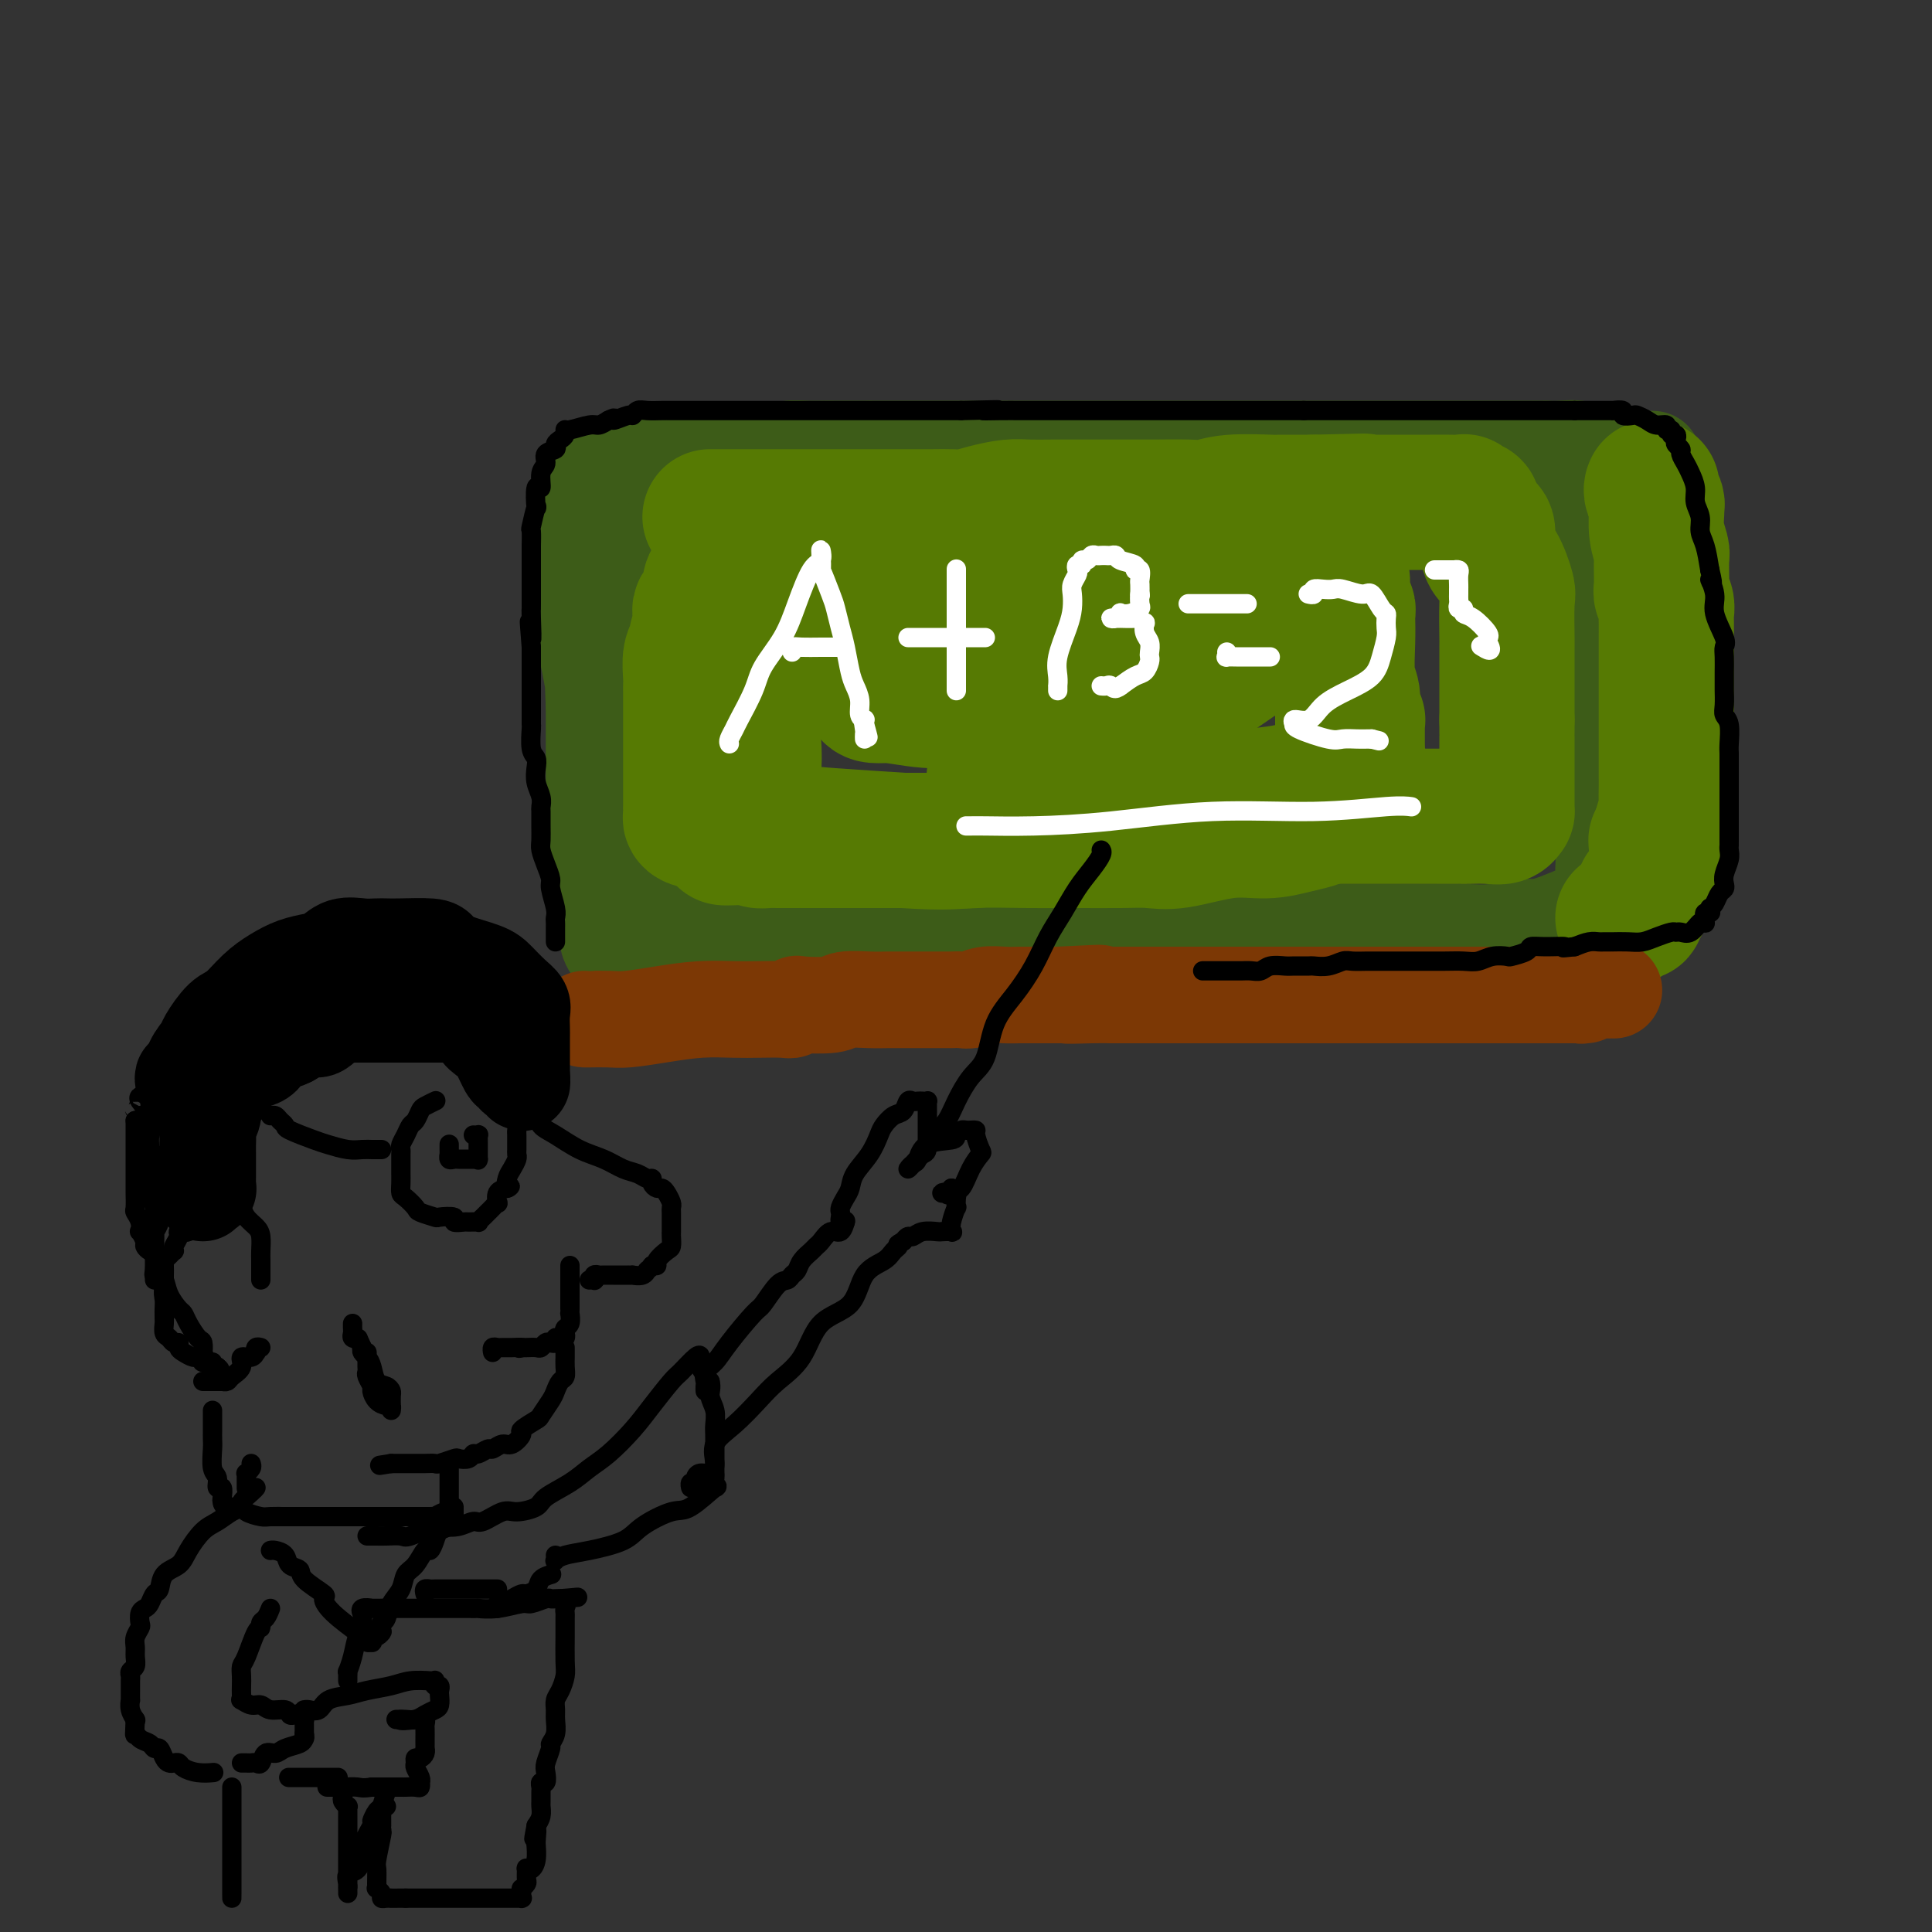 <svg viewBox='0 0 400 400' version='1.1' xmlns='http://www.w3.org/2000/svg' xmlns:xlink='http://www.w3.org/1999/xlink'><rect x="0" y="0" width="400" height="400" fill="#333333" stroke="none"/><g fill='none' stroke='#3D5C18' stroke-width='20' stroke-linecap='round' stroke-linejoin='round'><path d='M126,189c-0.030,-1.160 -0.061,-2.319 0,-3c0.061,-0.681 0.212,-0.882 0,-1c-0.212,-0.118 -0.789,-0.152 -1,-1c-0.211,-0.848 -0.057,-2.510 0,-4c0.057,-1.490 0.015,-2.809 0,-4c-0.015,-1.191 -0.004,-2.254 0,-4c0.004,-1.746 0.001,-4.177 0,-7c-0.001,-2.823 -0.000,-6.040 0,-10c0.000,-3.960 0.000,-8.664 0,-12c-0.000,-3.336 -0.000,-5.305 0,-10c0.000,-4.695 -0.000,-12.117 0,-15c0.000,-2.883 0.000,-1.228 0,-3c-0.000,-1.772 -0.000,-6.971 0,-10c0.000,-3.029 0.002,-3.887 0,-4c-0.002,-0.113 -0.007,0.520 0,0c0.007,-0.520 0.025,-2.191 0,-3c-0.025,-0.809 -0.092,-0.755 0,-1c0.092,-0.245 0.344,-0.787 1,-1c0.656,-0.213 1.717,-0.095 3,0c1.283,0.095 2.788,0.169 4,0c1.212,-0.169 2.131,-0.581 4,-1c1.869,-0.419 4.686,-0.844 8,-1c3.314,-0.156 7.123,-0.042 9,0c1.877,0.042 1.822,0.012 2,0c0.178,-0.012 0.589,-0.006 1,0'/><path d='M157,94c6.505,-0.845 6.769,-0.959 9,-1c2.231,-0.041 6.430,-0.011 8,0c1.570,0.011 0.510,0.003 7,0c6.490,-0.003 20.528,-0.001 31,0c10.472,0.001 17.376,0.000 22,0c4.624,-0.000 6.967,-0.000 11,0c4.033,0.000 9.754,0.000 15,0c5.246,-0.000 10.016,-0.000 12,0c1.984,0.000 1.181,0.000 1,0c-0.181,-0.000 0.260,-0.000 1,0c0.740,0.000 1.780,0.000 3,0c1.220,-0.000 2.622,-0.000 4,0c1.378,0.000 2.734,0.000 5,0c2.266,-0.000 5.441,-0.000 9,0c3.559,0.000 7.500,0.000 11,0c3.500,-0.000 6.558,-0.000 9,0c2.442,0.000 4.269,0.000 5,0c0.731,-0.000 0.365,-0.000 0,0'/><path d='M320,93c25.233,0.018 6.816,0.563 0,1c-6.816,0.437 -2.031,0.765 0,2c2.031,1.235 1.308,3.378 1,5c-0.308,1.622 -0.202,2.723 0,4c0.202,1.277 0.499,2.732 1,5c0.501,2.268 1.205,5.350 2,8c0.795,2.650 1.681,4.867 2,6c0.319,1.133 0.070,1.183 0,2c-0.070,0.817 0.038,2.400 0,4c-0.038,1.600 -0.221,3.216 0,5c0.221,1.784 0.847,3.734 1,5c0.153,1.266 -0.165,1.847 0,3c0.165,1.153 0.815,2.878 1,4c0.185,1.122 -0.094,1.641 0,3c0.094,1.359 0.561,3.559 1,5c0.439,1.441 0.849,2.123 1,3c0.151,0.877 0.043,1.949 0,3c-0.043,1.051 -0.022,2.079 0,3c0.022,0.921 0.044,1.733 0,3c-0.044,1.267 -0.155,2.987 0,4c0.155,1.013 0.578,1.318 1,2c0.422,0.682 0.845,1.741 1,3c0.155,1.259 0.041,2.719 0,4c-0.041,1.281 -0.011,2.385 0,3c0.011,0.615 0.003,0.742 0,1c-0.003,0.258 -0.001,0.646 0,1c0.001,0.354 0.000,0.672 0,1c-0.000,0.328 -0.000,0.664 0,1'/><path d='M332,187c1.601,14.710 -0.395,4.484 -1,1c-0.605,-3.484 0.182,-0.226 0,1c-0.182,1.226 -1.333,0.418 -2,0c-0.667,-0.418 -0.848,-0.448 -2,0c-1.152,0.448 -3.273,1.374 -5,2c-1.727,0.626 -3.059,0.952 -4,1c-0.941,0.048 -1.491,-0.183 -3,0c-1.509,0.183 -3.977,0.781 -6,1c-2.023,0.219 -3.602,0.059 -6,0c-2.398,-0.059 -5.615,-0.016 -8,0c-2.385,0.016 -3.937,0.004 -6,0c-2.063,-0.004 -4.635,-0.001 -7,0c-2.365,0.001 -4.523,0.000 -7,0c-2.477,-0.000 -5.273,-0.000 -8,0c-2.727,0.000 -5.383,-0.000 -8,0c-2.617,0.000 -5.194,0.000 -8,0c-2.806,-0.000 -5.842,-0.001 -8,0c-2.158,0.001 -3.436,0.004 -6,0c-2.564,-0.004 -6.412,-0.016 -9,0c-2.588,0.016 -3.917,0.061 -6,0c-2.083,-0.061 -4.920,-0.226 -7,0c-2.080,0.226 -3.402,0.844 -5,1c-1.598,0.156 -3.473,-0.151 -5,0c-1.527,0.151 -2.705,0.758 -4,1c-1.295,0.242 -2.706,0.117 -4,0c-1.294,-0.117 -2.472,-0.228 -4,0c-1.528,0.228 -3.407,0.793 -5,1c-1.593,0.207 -2.901,0.055 -4,0c-1.099,-0.055 -1.988,-0.015 -4,0c-2.012,0.015 -5.146,0.004 -8,0c-2.854,-0.004 -5.427,-0.002 -8,0'/><path d='M164,196c-23.147,0.403 -8.515,-0.088 -4,0c4.515,0.088 -1.086,0.755 -4,1c-2.914,0.245 -3.140,0.070 -4,0c-0.860,-0.070 -2.355,-0.033 -3,0c-0.645,0.033 -0.441,0.061 -1,0c-0.559,-0.061 -1.882,-0.213 -3,0c-1.118,0.213 -2.030,0.789 -3,1c-0.970,0.211 -1.996,0.057 -3,0c-1.004,-0.057 -1.986,-0.015 -3,0c-1.014,0.015 -2.061,0.004 -3,0c-0.939,-0.004 -1.772,-0.002 -2,0c-0.228,0.002 0.147,0.003 0,0c-0.147,-0.003 -0.818,-0.011 -1,0c-0.182,0.011 0.124,0.039 0,0c-0.124,-0.039 -0.677,-0.147 -1,0c-0.323,0.147 -0.416,0.547 -1,0c-0.584,-0.547 -1.658,-2.041 -2,-3c-0.342,-0.959 0.048,-1.383 0,-2c-0.048,-0.617 -0.535,-1.427 -1,-2c-0.465,-0.573 -0.909,-0.909 -1,-2c-0.091,-1.091 0.172,-2.937 0,-4c-0.172,-1.063 -0.778,-1.344 -1,-2c-0.222,-0.656 -0.059,-1.687 0,-3c0.059,-1.313 0.016,-2.909 0,-4c-0.016,-1.091 -0.004,-1.678 0,-3c0.004,-1.322 0.001,-3.379 0,-5c-0.001,-1.621 -0.000,-2.806 0,-4c0.000,-1.194 0.000,-2.398 0,-5c-0.000,-2.602 -0.000,-6.600 0,-9c0.000,-2.400 0.000,-3.200 0,-4'/><path d='M123,146c-0.420,-8.246 0.031,-4.360 0,-4c-0.031,0.360 -0.544,-2.807 -1,-5c-0.456,-2.193 -0.854,-3.413 -1,-5c-0.146,-1.587 -0.039,-3.541 0,-5c0.039,-1.459 0.010,-2.424 0,-4c-0.010,-1.576 -0.003,-3.761 0,-5c0.003,-1.239 0.001,-1.530 0,-2c-0.001,-0.470 -0.000,-1.120 0,-2c0.000,-0.880 0.000,-1.990 0,-3c-0.000,-1.010 0.000,-1.920 0,-3c-0.000,-1.080 -0.000,-2.332 0,-3c0.000,-0.668 0.001,-0.754 0,-1c-0.001,-0.246 -0.005,-0.653 0,-1c0.005,-0.347 0.018,-0.635 0,-1c-0.018,-0.365 -0.066,-0.809 0,-1c0.066,-0.191 0.245,-0.131 1,0c0.755,0.131 2.086,0.334 4,0c1.914,-0.334 4.410,-1.204 7,-2c2.590,-0.796 5.273,-1.519 8,-2c2.727,-0.481 5.499,-0.721 8,-1c2.501,-0.279 4.732,-0.597 6,-1c1.268,-0.403 1.574,-0.893 2,-1c0.426,-0.107 0.973,0.167 2,0c1.027,-0.167 2.533,-0.777 4,-1c1.467,-0.223 2.895,-0.060 4,0c1.105,0.060 1.887,0.017 4,0c2.113,-0.017 5.556,-0.009 9,0'/><path d='M180,93c3.996,0.000 5.487,0.000 8,0c2.513,0.000 6.048,0.000 9,0c2.952,0.000 5.323,0.000 8,0c2.677,0.000 5.662,0.000 8,0c2.338,0.000 4.029,0.000 6,0c1.971,0.000 4.222,0.000 7,0c2.778,0.000 6.085,0.000 9,0c2.915,-0.000 5.439,-0.000 8,0c2.561,0.000 5.159,0.000 8,0c2.841,-0.000 5.926,-0.000 8,0c2.074,0.000 3.137,0.000 5,0c1.863,-0.000 4.526,-0.000 6,0c1.474,0.000 1.758,0.000 2,0c0.242,-0.000 0.440,-0.000 2,0c1.560,0.000 4.482,0.000 7,0c2.518,-0.000 4.634,-0.000 6,0c1.366,0.000 1.984,0.000 3,0c1.016,-0.000 2.432,-0.000 4,0c1.568,0.000 3.288,0.000 5,0c1.712,-0.000 3.414,-0.000 5,0c1.586,0.000 3.055,0.000 4,0c0.945,-0.000 1.367,-0.000 2,0c0.633,0.000 1.476,0.000 2,0c0.524,-0.000 0.728,-0.000 1,0c0.272,0.000 0.613,0.000 1,0c0.387,-0.000 0.820,-0.002 1,0c0.180,0.002 0.106,0.006 1,0c0.894,-0.006 2.755,-0.022 4,0c1.245,0.022 1.874,0.083 3,0c1.126,-0.083 2.750,-0.309 4,0c1.250,0.309 2.125,1.155 3,2'/><path d='M330,95c23.450,0.250 7.076,-0.126 1,0c-6.076,0.126 -1.852,0.753 0,1c1.852,0.247 1.333,0.115 1,0c-0.333,-0.115 -0.479,-0.211 0,0c0.479,0.211 1.582,0.730 2,1c0.418,0.270 0.149,0.291 0,1c-0.149,0.709 -0.180,2.107 0,3c0.180,0.893 0.569,1.281 1,2c0.431,0.719 0.904,1.769 1,3c0.096,1.231 -0.184,2.642 0,4c0.184,1.358 0.833,2.663 1,4c0.167,1.337 -0.148,2.707 0,4c0.148,1.293 0.758,2.508 1,4c0.242,1.492 0.118,3.259 0,5c-0.118,1.741 -0.228,3.454 0,5c0.228,1.546 0.793,2.924 1,4c0.207,1.076 0.055,1.851 0,3c-0.055,1.149 -0.015,2.672 0,3c0.015,0.328 0.004,-0.540 0,0c-0.004,0.540 -0.001,2.487 0,4c0.001,1.513 0.000,2.594 0,3c-0.000,0.406 -0.000,0.139 0,1c0.000,0.861 0.000,2.849 0,4c-0.000,1.151 -0.000,1.463 0,2c0.000,0.537 0.000,1.299 0,2c-0.000,0.701 -0.000,1.343 0,2c0.000,0.657 0.000,1.331 0,2c-0.000,0.669 -0.000,1.334 0,2c0.000,0.666 0.000,1.333 0,2'/><path d='M339,166c0.464,9.408 0.124,2.927 0,1c-0.124,-1.927 -0.033,0.700 0,2c0.033,1.300 0.009,1.273 0,2c-0.009,0.727 -0.002,2.208 0,3c0.002,0.792 0.001,0.894 0,1c-0.001,0.106 -0.000,0.217 0,1c0.000,0.783 0.000,2.238 0,3c-0.000,0.762 -0.000,0.829 0,1c0.000,0.171 0.000,0.445 0,1c-0.000,0.555 -0.000,1.392 0,2c0.000,0.608 0.000,0.986 0,1c-0.000,0.014 -0.000,-0.336 0,0c0.000,0.336 0.000,1.360 0,2c-0.000,0.640 -0.000,0.897 0,1c0.000,0.103 0.000,0.051 0,0'/></g>
<g fill='none' stroke='#3D5C18' stroke-width='28' stroke-linecap='round' stroke-linejoin='round'><path d='M143,110c0.014,0.002 0.028,0.003 0,0c-0.028,-0.003 -0.099,-0.012 0,0c0.099,0.012 0.366,0.045 0,1c-0.366,0.955 -1.366,2.832 -2,4c-0.634,1.168 -0.902,1.627 -1,3c-0.098,1.373 -0.026,3.661 0,5c0.026,1.339 0.007,1.730 0,3c-0.007,1.270 -0.002,3.418 0,5c0.002,1.582 0.001,2.598 0,4c-0.001,1.402 -0.000,3.191 0,5c0.000,1.809 0.000,3.637 0,5c-0.000,1.363 -0.000,2.259 0,3c0.000,0.741 0.000,1.326 0,2c-0.000,0.674 0.000,1.436 0,3c-0.000,1.564 -0.000,3.929 0,5c0.000,1.071 0.000,0.849 0,1c-0.000,0.151 -0.000,0.674 0,1c0.000,0.326 0.001,0.454 0,1c-0.001,0.546 -0.004,1.508 0,2c0.004,0.492 0.015,0.512 0,1c-0.015,0.488 -0.057,1.444 0,2c0.057,0.556 0.211,0.712 0,1c-0.211,0.288 -0.789,0.707 -1,1c-0.211,0.293 -0.057,0.459 0,1c0.057,0.541 0.015,1.455 0,2c-0.015,0.545 -0.004,0.721 0,1c0.004,0.279 0.001,0.663 0,1c-0.001,0.337 -0.000,0.629 0,1c0.000,0.371 0.000,0.820 0,1c-0.000,0.180 -0.000,0.090 0,0'/><path d='M139,175c-0.155,9.048 -0.042,3.167 0,1c0.042,-2.167 0.012,-0.619 0,0c-0.012,0.619 -0.006,0.310 0,0'/></g>
<g fill='none' stroke='#567A03' stroke-width='28' stroke-linecap='round' stroke-linejoin='round'><path d='M147,107c0.571,-0.000 1.143,-0.000 1,0c-0.143,0.000 -0.999,0.000 0,0c0.999,-0.000 3.853,-0.000 5,0c1.147,0.000 0.585,0.000 3,0c2.415,-0.000 7.805,-0.000 12,0c4.195,0.000 7.195,0.001 10,0c2.805,-0.001 5.414,-0.003 8,0c2.586,0.003 5.150,0.011 7,0c1.850,-0.011 2.987,-0.041 4,0c1.013,0.041 1.904,0.155 3,0c1.096,-0.155 2.399,-0.577 4,-1c1.601,-0.423 3.499,-0.845 5,-1c1.501,-0.155 2.603,-0.041 4,0c1.397,0.041 3.087,0.011 5,0c1.913,-0.011 4.048,-0.002 7,0c2.952,0.002 6.721,-0.003 9,0c2.279,0.003 3.066,0.015 5,0c1.934,-0.015 5.013,-0.057 7,0c1.987,0.057 2.882,0.211 4,0c1.118,-0.211 2.460,-0.789 5,-1c2.540,-0.211 6.277,-0.057 8,0c1.723,0.057 1.431,0.015 2,0c0.569,-0.015 1.998,-0.004 3,0c1.002,0.004 1.578,0.001 2,0c0.422,-0.001 0.692,-0.000 1,0c0.308,0.000 0.654,0.000 1,0'/><path d='M272,104c19.646,-0.464 6.261,-0.124 2,0c-4.261,0.124 0.601,0.033 3,0c2.399,-0.033 2.335,-0.009 3,0c0.665,0.009 2.059,0.002 3,0c0.941,-0.002 1.429,-0.001 2,0c0.571,0.001 1.225,0.000 2,0c0.775,-0.000 1.670,-0.000 2,0c0.330,0.000 0.096,0.000 1,0c0.904,-0.000 2.945,-0.001 4,0c1.055,0.001 1.122,0.004 2,0c0.878,-0.004 2.565,-0.016 4,0c1.435,0.016 2.618,0.060 3,0c0.382,-0.060 -0.038,-0.225 0,0c0.038,0.225 0.535,0.838 1,1c0.465,0.162 0.899,-0.128 1,0c0.101,0.128 -0.132,0.675 0,1c0.132,0.325 0.629,0.430 1,1c0.371,0.570 0.615,1.606 1,2c0.385,0.394 0.912,0.145 1,1c0.088,0.855 -0.264,2.815 0,4c0.264,1.185 1.142,1.594 2,3c0.858,1.406 1.694,3.808 2,5c0.306,1.192 0.082,1.174 0,3c-0.082,1.826 -0.022,5.495 0,7c0.022,1.505 0.006,0.847 0,2c-0.006,1.153 -0.002,4.118 0,6c0.002,1.882 0.000,2.681 0,4c-0.000,1.319 -0.000,3.160 0,5'/><path d='M312,149c-0.000,4.435 -0.000,2.021 0,2c0.000,-0.021 0.000,2.350 0,4c-0.000,1.650 -0.000,2.578 0,3c0.000,0.422 0.000,0.337 0,1c-0.000,0.663 -0.000,2.073 0,3c0.000,0.927 0.000,1.372 0,2c-0.000,0.628 -0.000,1.440 0,2c0.000,0.560 0.001,0.867 0,1c-0.001,0.133 -0.002,0.092 0,0c0.002,-0.092 0.007,-0.235 0,0c-0.007,0.235 -0.027,0.848 0,1c0.027,0.152 0.101,-0.155 0,0c-0.101,0.155 -0.378,0.774 -1,1c-0.622,0.226 -1.590,0.061 -3,0c-1.410,-0.061 -3.263,-0.016 -4,0c-0.737,0.016 -0.358,0.004 -2,0c-1.642,-0.004 -5.304,-0.001 -7,0c-1.696,0.001 -1.426,0.000 -2,0c-0.574,-0.000 -1.992,-0.000 -3,0c-1.008,0.000 -1.605,0.000 -3,0c-1.395,-0.000 -3.587,-0.000 -5,0c-1.413,0.000 -2.048,0.000 -3,0c-0.952,-0.000 -2.221,-0.001 -4,0c-1.779,0.001 -4.068,0.003 -6,0c-1.932,-0.003 -3.508,-0.011 -6,0c-2.492,0.011 -5.902,0.041 -8,0c-2.098,-0.041 -2.885,-0.155 -4,0c-1.115,0.155 -2.557,0.577 -4,1'/><path d='M247,170c-11.080,0.095 -6.780,-0.167 -6,0c0.780,0.167 -1.959,0.763 -4,1c-2.041,0.237 -3.385,0.116 -5,0c-1.615,-0.116 -3.500,-0.227 -5,0c-1.500,0.227 -2.615,0.792 -4,1c-1.385,0.208 -3.039,0.058 -4,0c-0.961,-0.058 -1.229,-0.026 -2,0c-0.771,0.026 -2.045,0.045 -3,0c-0.955,-0.045 -1.591,-0.156 -3,0c-1.409,0.156 -3.591,0.578 -5,1c-1.409,0.422 -2.045,0.845 -4,1c-1.955,0.155 -5.228,0.041 -7,0c-1.772,-0.041 -2.044,-0.011 -3,0c-0.956,0.011 -2.596,0.003 -4,0c-1.404,-0.003 -2.571,-0.001 -4,0c-1.429,0.001 -3.118,0.000 -4,0c-0.882,-0.000 -0.957,-0.000 -2,0c-1.043,0.000 -3.055,0.000 -4,0c-0.945,-0.000 -0.825,-0.000 -1,0c-0.175,0.000 -0.646,0.000 -1,0c-0.354,-0.000 -0.592,0.000 -1,0c-0.408,-0.000 -0.985,-0.000 -1,0c-0.015,0.000 0.532,0.000 0,0c-0.532,-0.000 -2.144,-0.000 -3,0c-0.856,0.000 -0.955,0.001 -1,0c-0.045,-0.001 -0.037,-0.003 -1,0c-0.963,0.003 -2.897,0.011 -4,0c-1.103,-0.011 -1.374,-0.041 -2,0c-0.626,0.041 -1.607,0.155 -2,0c-0.393,-0.155 -0.196,-0.577 0,-1'/><path d='M157,173c-13.919,0.607 -3.716,0.626 0,0c3.716,-0.626 0.944,-1.896 0,-3c-0.944,-1.104 -0.061,-2.041 0,-3c0.061,-0.959 -0.702,-1.940 -1,-3c-0.298,-1.060 -0.132,-2.199 0,-4c0.132,-1.801 0.232,-4.263 0,-6c-0.232,-1.737 -0.794,-2.750 -1,-4c-0.206,-1.250 -0.055,-2.738 0,-4c0.055,-1.262 0.015,-2.299 0,-4c-0.015,-1.701 -0.004,-4.068 0,-6c0.004,-1.932 0.001,-3.429 0,-5c-0.001,-1.571 -0.000,-3.215 0,-4c0.000,-0.785 0.000,-0.711 0,-1c-0.000,-0.289 -0.000,-0.940 0,-1c0.000,-0.060 0.000,0.470 0,1'/><path d='M155,126c0.033,-7.138 1.114,-1.482 2,1c0.886,2.482 1.577,1.789 3,2c1.423,0.211 3.579,1.326 7,2c3.421,0.674 8.106,0.906 13,1c4.894,0.094 9.996,0.050 15,0c5.004,-0.050 9.909,-0.104 15,0c5.091,0.104 10.368,0.368 15,0c4.632,-0.368 8.618,-1.367 11,-2c2.382,-0.633 3.161,-0.900 3,-1c-0.161,-0.100 -1.260,-0.034 -2,0c-0.740,0.034 -1.121,0.036 -2,0c-0.879,-0.036 -2.255,-0.108 -5,0c-2.745,0.108 -6.857,0.397 -11,1c-4.143,0.603 -8.315,1.520 -13,2c-4.685,0.480 -9.882,0.524 -14,1c-4.118,0.476 -7.156,1.384 -9,2c-1.844,0.616 -2.494,0.938 -3,1c-0.506,0.062 -0.868,-0.138 -1,0c-0.132,0.138 -0.035,0.614 0,1c0.035,0.386 0.009,0.681 0,1c-0.009,0.319 0.000,0.663 0,1c-0.000,0.337 -0.010,0.668 0,1c0.010,0.332 0.041,0.666 0,1c-0.041,0.334 -0.155,0.667 0,1c0.155,0.333 0.577,0.667 1,1'/><path d='M180,143c0.098,1.403 1.844,0.912 4,1c2.156,0.088 4.722,0.755 8,1c3.278,0.245 7.268,0.068 12,0c4.732,-0.068 10.205,-0.029 13,0c2.795,0.029 2.913,0.046 5,0c2.087,-0.046 6.144,-0.155 9,0c2.856,0.155 4.512,0.575 7,0c2.488,-0.575 5.809,-2.143 8,-3c2.191,-0.857 3.251,-1.002 5,-2c1.749,-0.998 4.185,-2.847 6,-4c1.815,-1.153 3.009,-1.608 4,-2c0.991,-0.392 1.779,-0.721 2,-1c0.221,-0.279 -0.127,-0.510 0,-1c0.127,-0.490 0.728,-1.241 1,-2c0.272,-0.759 0.217,-1.527 1,-2c0.783,-0.473 2.406,-0.651 3,-1c0.594,-0.349 0.160,-0.868 0,-1c-0.160,-0.132 -0.044,0.122 0,0c0.044,-0.122 0.018,-0.620 0,-1c-0.018,-0.380 -0.027,-0.641 0,-1c0.027,-0.359 0.091,-0.818 -1,-1c-1.091,-0.182 -3.335,-0.089 -5,0c-1.665,0.089 -2.749,0.174 -5,0c-2.251,-0.174 -5.670,-0.607 -9,-1c-3.330,-0.393 -6.573,-0.744 -11,-1c-4.427,-0.256 -10.038,-0.415 -14,-1c-3.962,-0.585 -6.275,-1.596 -9,-2c-2.725,-0.404 -5.863,-0.202 -9,0'/><path d='M205,118c-10.253,-0.774 -7.384,-0.207 -7,0c0.384,0.207 -1.715,0.056 -3,0c-1.285,-0.056 -1.754,-0.015 -2,0c-0.246,0.015 -0.269,0.004 -1,0c-0.731,-0.004 -2.172,-0.001 -3,0c-0.828,0.001 -1.044,0.001 -2,0c-0.956,-0.001 -2.651,-0.004 -4,0c-1.349,0.004 -2.353,0.016 -3,0c-0.647,-0.016 -0.939,-0.060 -1,0c-0.061,0.060 0.109,0.224 0,0c-0.109,-0.224 -0.497,-0.834 -1,-1c-0.503,-0.166 -1.120,0.114 -2,0c-0.880,-0.114 -2.022,-0.622 -3,-1c-0.978,-0.378 -1.792,-0.627 -3,-1c-1.208,-0.373 -2.810,-0.870 -4,-1c-1.190,-0.130 -1.969,0.109 -3,0c-1.031,-0.109 -2.314,-0.565 -3,-1c-0.686,-0.435 -0.776,-0.849 -1,-1c-0.224,-0.151 -0.581,-0.041 -1,0c-0.419,0.041 -0.900,0.011 -1,0c-0.100,-0.011 0.180,-0.004 0,0c-0.180,0.004 -0.822,0.004 -1,0c-0.178,-0.004 0.106,-0.012 0,0c-0.106,0.012 -0.603,0.045 -1,0c-0.397,-0.045 -0.694,-0.167 -1,0c-0.306,0.167 -0.621,0.622 -1,1c-0.379,0.378 -0.823,0.679 -1,1c-0.177,0.321 -0.089,0.660 0,1'/><path d='M152,115c-1.409,0.822 -2.433,1.376 -3,2c-0.567,0.624 -0.677,1.319 -1,2c-0.323,0.681 -0.857,1.348 -1,2c-0.143,0.652 0.106,1.289 0,2c-0.106,0.711 -0.568,1.497 -1,2c-0.432,0.503 -0.833,0.722 -1,1c-0.167,0.278 -0.101,0.614 0,1c0.101,0.386 0.237,0.820 0,2c-0.237,1.180 -0.848,3.105 -1,4c-0.152,0.895 0.155,0.761 0,1c-0.155,0.239 -0.774,0.852 -1,2c-0.226,1.148 -0.061,2.829 0,4c0.061,1.171 0.016,1.830 0,2c-0.016,0.170 -0.004,-0.148 0,1c0.004,1.148 0.001,3.762 0,5c-0.001,1.238 -0.000,1.099 0,2c0.000,0.901 0.000,2.843 0,4c-0.000,1.157 -0.000,1.530 0,2c0.000,0.470 -0.000,1.038 0,2c0.000,0.962 0.000,2.320 0,3c-0.000,0.680 -0.000,0.683 0,1c0.000,0.317 0.000,0.950 0,2c-0.000,1.050 -0.002,2.519 0,3c0.002,0.481 0.006,-0.026 0,0c-0.006,0.026 -0.023,0.584 0,1c0.023,0.416 0.085,0.689 0,1c-0.085,0.311 -0.315,0.661 1,1c1.315,0.339 4.177,0.668 7,1c2.823,0.332 5.606,0.666 9,1c3.394,0.334 7.398,0.667 12,1c4.602,0.333 9.801,0.667 15,1'/><path d='M187,174c9.224,0.619 10.784,0.165 14,0c3.216,-0.165 8.088,-0.042 12,0c3.912,0.042 6.865,0.004 10,0c3.135,-0.004 6.451,0.028 9,0c2.549,-0.028 4.330,-0.116 6,0c1.670,0.116 3.227,0.434 6,0c2.773,-0.434 6.760,-1.622 10,-2c3.240,-0.378 5.732,0.052 8,0c2.268,-0.052 4.310,-0.587 6,-1c1.690,-0.413 3.026,-0.703 4,-1c0.974,-0.297 1.586,-0.601 2,-1c0.414,-0.399 0.632,-0.895 1,-1c0.368,-0.105 0.887,0.179 1,0c0.113,-0.179 -0.180,-0.821 0,-1c0.180,-0.179 0.833,0.106 1,0c0.167,-0.106 -0.151,-0.603 0,-1c0.151,-0.397 0.773,-0.695 1,-1c0.227,-0.305 0.061,-0.618 0,-1c-0.061,-0.382 -0.016,-0.834 0,-1c0.016,-0.166 0.004,-0.045 0,-1c-0.004,-0.955 -0.001,-2.984 0,-4c0.001,-1.016 0.000,-1.018 0,-2c-0.000,-0.982 -0.000,-2.945 0,-5c0.000,-2.055 0.000,-4.201 0,-5c-0.000,-0.799 -0.000,-0.250 0,-2c0.000,-1.750 0.000,-5.798 0,-8c-0.000,-2.202 -0.000,-2.559 0,-4c0.000,-1.441 0.000,-3.965 0,-5c-0.000,-1.035 -0.000,-0.581 0,-1c0.000,-0.419 0.000,-1.709 0,-3'/><path d='M278,123c-0.061,-6.067 -0.212,-1.235 0,1c0.212,2.235 0.788,1.872 1,2c0.212,0.128 0.061,0.747 0,1c-0.061,0.253 -0.031,0.140 0,1c0.031,0.860 0.065,2.693 0,5c-0.065,2.307 -0.228,5.086 0,7c0.228,1.914 0.846,2.961 1,4c0.154,1.039 -0.155,2.069 0,3c0.155,0.931 0.774,1.764 1,2c0.226,0.236 0.061,-0.124 0,0c-0.061,0.124 -0.016,0.732 0,1c0.016,0.268 0.003,0.196 0,1c-0.003,0.804 0.002,2.485 0,3c-0.002,0.515 -0.012,-0.135 0,0c0.012,0.135 0.047,1.056 0,2c-0.047,0.944 -0.175,1.912 0,2c0.175,0.088 0.655,-0.706 0,0c-0.655,0.706 -2.444,2.910 -4,4c-1.556,1.090 -2.879,1.065 -4,1c-1.121,-0.065 -2.041,-0.171 -3,0c-0.959,0.171 -1.959,0.620 -4,1c-2.041,0.380 -5.124,0.690 -8,1c-2.876,0.310 -5.544,0.619 -9,1c-3.456,0.381 -7.700,0.833 -11,1c-3.300,0.167 -5.657,0.048 -8,0c-2.343,-0.048 -4.671,-0.024 -7,0'/><path d='M223,167c-8.340,0.774 -2.189,0.207 0,0c2.189,-0.207 0.416,-0.056 -1,0c-1.416,0.056 -2.474,0.016 -3,0c-0.526,-0.016 -0.522,-0.006 -1,0c-0.478,0.006 -1.440,0.010 -2,0c-0.560,-0.010 -0.717,-0.035 -1,0c-0.283,0.035 -0.690,0.130 -1,0c-0.310,-0.130 -0.521,-0.484 -1,-1c-0.479,-0.516 -1.224,-1.195 -2,-2c-0.776,-0.805 -1.581,-1.735 -2,-2c-0.419,-0.265 -0.452,0.137 -1,0c-0.548,-0.137 -1.611,-0.811 -2,-1c-0.389,-0.189 -0.104,0.107 0,0c0.104,-0.107 0.028,-0.616 0,-1c-0.028,-0.384 -0.008,-0.642 0,-1c0.008,-0.358 0.002,-0.817 0,-1c-0.002,-0.183 -0.001,-0.092 0,0'/><path d='M342,101c0.031,-0.060 0.061,-0.121 0,0c-0.061,0.121 -0.214,0.422 0,1c0.214,0.578 0.793,1.433 1,2c0.207,0.567 0.041,0.845 0,1c-0.041,0.155 0.042,0.188 0,1c-0.042,0.812 -0.208,2.402 0,4c0.208,1.598 0.792,3.205 1,4c0.208,0.795 0.042,0.780 0,2c-0.042,1.220 0.041,3.677 0,5c-0.041,1.323 -0.207,1.514 0,2c0.207,0.486 0.788,1.267 1,2c0.212,0.733 0.057,1.418 0,2c-0.057,0.582 -0.015,1.061 0,2c0.015,0.939 0.004,2.337 0,3c-0.004,0.663 -0.001,0.590 0,1c0.001,0.410 0.000,1.302 0,2c-0.000,0.698 -0.000,1.203 0,2c0.000,0.797 0.000,1.888 0,3c-0.000,1.112 -0.000,2.245 0,3c0.000,0.755 0.000,1.133 0,2c-0.000,0.867 0.000,2.224 0,3c-0.000,0.776 -0.000,0.969 0,2c0.000,1.031 0.000,2.898 0,4c-0.000,1.102 -0.000,1.440 0,2c0.000,0.560 0.001,1.342 0,2c-0.001,0.658 -0.004,1.191 0,2c0.004,0.809 0.015,1.894 0,3c-0.015,1.106 -0.056,2.235 0,3c0.056,0.765 0.207,1.168 0,2c-0.207,0.832 -0.774,2.095 -1,3c-0.226,0.905 -0.113,1.453 0,2'/><path d='M344,173c0.083,11.539 -0.710,4.387 -1,2c-0.290,-2.387 -0.077,-0.009 0,1c0.077,1.009 0.018,0.650 0,1c-0.018,0.350 0.005,1.408 0,2c-0.005,0.592 -0.039,0.718 0,1c0.039,0.282 0.150,0.718 0,1c-0.150,0.282 -0.561,0.408 -1,1c-0.439,0.592 -0.906,1.650 -1,2c-0.094,0.350 0.186,-0.007 0,0c-0.186,0.007 -0.837,0.379 -1,1c-0.163,0.621 0.164,1.491 0,2c-0.164,0.509 -0.818,0.658 -1,1c-0.182,0.342 0.109,0.876 0,1c-0.109,0.124 -0.617,-0.163 -1,0c-0.383,0.163 -0.642,0.775 -1,1c-0.358,0.225 -0.817,0.064 -1,0c-0.183,-0.064 -0.092,-0.032 0,0'/></g>
<g fill='none' stroke='#7C3805' stroke-width='20' stroke-linecap='round' stroke-linejoin='round'><path d='M121,211c0.048,0.006 0.096,0.012 1,0c0.904,-0.012 2.664,-0.042 4,0c1.336,0.042 2.249,0.155 4,0c1.751,-0.155 4.339,-0.578 7,-1c2.661,-0.422 5.395,-0.844 8,-1c2.605,-0.156 5.080,-0.045 7,0c1.920,0.045 3.283,0.026 5,0c1.717,-0.026 3.787,-0.059 5,0c1.213,0.059 1.568,0.208 2,0c0.432,-0.208 0.940,-0.774 1,-1c0.060,-0.226 -0.330,-0.113 1,0c1.330,0.113 4.378,0.226 6,0c1.622,-0.226 1.816,-0.793 3,-1c1.184,-0.207 3.356,-0.056 5,0c1.644,0.056 2.758,0.015 4,0c1.242,-0.015 2.612,-0.004 4,0c1.388,0.004 2.794,0.002 4,0c1.206,-0.002 2.212,-0.004 3,0c0.788,0.004 1.358,0.015 2,0c0.642,-0.015 1.354,-0.057 2,0c0.646,0.057 1.224,0.211 2,0c0.776,-0.211 1.749,-0.789 3,-1c1.251,-0.211 2.779,-0.057 4,0c1.221,0.057 2.137,0.015 3,0c0.863,-0.015 1.675,-0.004 3,0c1.325,0.004 3.162,0.002 5,0'/><path d='M219,206c15.654,-0.774 5.787,-0.207 3,0c-2.787,0.207 1.504,0.056 4,0c2.496,-0.056 3.196,-0.015 4,0c0.804,0.015 1.713,0.004 3,0c1.287,-0.004 2.952,-0.001 4,0c1.048,0.001 1.479,0.000 2,0c0.521,-0.000 1.133,-0.000 2,0c0.867,0.000 1.989,0.000 3,0c1.011,-0.000 1.911,-0.000 2,0c0.089,0.000 -0.632,0.000 0,0c0.632,-0.000 2.616,-0.000 4,0c1.384,0.000 2.166,0.000 3,0c0.834,-0.000 1.719,-0.000 3,0c1.281,0.000 2.959,0.000 4,0c1.041,-0.000 1.447,-0.000 3,0c1.553,0.000 4.255,0.000 6,0c1.745,-0.000 2.534,-0.000 4,0c1.466,0.000 3.611,0.000 5,0c1.389,-0.000 2.023,-0.000 3,0c0.977,0.000 2.299,0.000 3,0c0.701,-0.000 0.783,-0.000 1,0c0.217,0.000 0.569,0.000 1,0c0.431,-0.000 0.941,-0.000 1,0c0.059,0.000 -0.331,0.000 1,0c1.331,0.000 4.385,-0.000 6,0c1.615,0.000 1.792,0.000 3,0c1.208,0.000 3.448,-0.000 5,0c1.552,0.000 2.418,0.000 4,0c1.582,0.000 3.881,-0.000 6,0c2.119,0.000 4.060,0.000 6,0'/><path d='M318,206c16.626,0.000 8.691,0.001 6,0c-2.691,-0.001 -0.139,-0.004 1,0c1.139,0.004 0.864,0.015 1,0c0.136,-0.015 0.683,-0.057 1,0c0.317,0.057 0.404,0.211 1,0c0.596,-0.211 1.701,-0.789 2,-1c0.299,-0.211 -0.207,-0.057 0,0c0.207,0.057 1.128,0.015 2,0c0.872,-0.015 1.696,-0.004 2,0c0.304,0.004 0.087,0.001 0,0c-0.087,-0.001 -0.043,-0.001 0,0'/></g>
<g fill='none' stroke='#FFFFFF' stroke-width='4' stroke-linecap='round' stroke-linejoin='round'><path d='M151,154c-0.105,-0.216 -0.210,-0.433 0,-1c0.210,-0.567 0.734,-1.486 1,-2c0.266,-0.514 0.272,-0.623 1,-2c0.728,-1.377 2.176,-4.022 3,-6c0.824,-1.978 1.023,-3.288 2,-5c0.977,-1.712 2.731,-3.825 4,-6c1.269,-2.175 2.053,-4.411 3,-7c0.947,-2.589 2.058,-5.533 3,-7c0.942,-1.467 1.715,-1.459 2,-2c0.285,-0.541 0.083,-1.631 0,-2c-0.083,-0.369 -0.047,-0.018 0,1c0.047,1.018 0.107,2.702 0,3c-0.107,0.298 -0.379,-0.789 0,0c0.379,0.789 1.411,3.454 2,5c0.589,1.546 0.735,1.975 1,3c0.265,1.025 0.649,2.647 1,4c0.351,1.353 0.667,2.436 1,4c0.333,1.564 0.681,3.610 1,5c0.319,1.390 0.607,2.123 1,3c0.393,0.877 0.890,1.898 1,3c0.110,1.102 -0.166,2.285 0,3c0.166,0.715 0.776,0.962 1,1c0.224,0.038 0.064,-0.132 0,0c-0.064,0.132 -0.032,0.566 0,1'/><path d='M179,150c1.392,5.211 0.373,1.239 0,0c-0.373,-1.239 -0.100,0.256 0,1c0.100,0.744 0.027,0.739 0,1c-0.027,0.261 -0.008,0.789 0,1c0.008,0.211 0.004,0.106 0,0'/><path d='M164,135c-0.138,-0.423 -0.275,-0.845 0,-1c0.275,-0.155 0.963,-0.041 2,0c1.037,0.041 2.422,0.011 4,0c1.578,-0.011 3.348,-0.003 4,0c0.652,0.003 0.186,0.001 0,0c-0.186,-0.001 -0.093,-0.000 0,0'/><path d='M198,118c0.000,-0.160 0.000,-0.319 0,0c0.000,0.319 0.000,1.118 0,2c0.000,0.882 0.000,1.847 0,3c0.000,1.153 0.000,2.492 0,3c0.000,0.508 0.000,0.183 0,1c0.000,0.817 0.000,2.775 0,4c0.000,1.225 0.000,1.718 0,2c0.000,0.282 0.000,0.352 0,1c0.000,0.648 0.000,1.872 0,3c0.000,1.128 0.000,2.158 0,3c0.000,0.842 0.000,1.496 0,2c-0.000,0.504 0.000,0.858 0,1c0.000,0.142 0.000,0.071 0,0'/><path d='M188,132c0.486,0.000 0.972,0.000 1,0c0.028,0.000 -0.402,0.000 0,0c0.402,0.000 1.638,0.000 3,0c1.362,0.000 2.852,0.000 4,0c1.148,0.000 1.954,0.000 3,0c1.046,0.000 2.332,0.000 3,0c0.668,0.000 0.718,0.000 1,0c0.282,0.000 0.795,0.000 1,0c0.205,0.000 0.103,0.000 0,0'/><path d='M219,142c-0.001,0.546 -0.002,1.093 0,1c0.002,-0.093 0.007,-0.825 0,-1c-0.007,-0.175 -0.026,0.207 0,0c0.026,-0.207 0.098,-1.004 0,-2c-0.098,-0.996 -0.367,-2.192 0,-4c0.367,-1.808 1.370,-4.229 2,-6c0.630,-1.771 0.887,-2.894 1,-4c0.113,-1.106 0.082,-2.195 0,-3c-0.082,-0.805 -0.214,-1.325 0,-2c0.214,-0.675 0.775,-1.505 1,-2c0.225,-0.495 0.116,-0.653 0,-1c-0.116,-0.347 -0.238,-0.881 0,-1c0.238,-0.119 0.837,0.178 1,0c0.163,-0.178 -0.111,-0.832 0,-1c0.111,-0.168 0.607,0.151 1,0c0.393,-0.151 0.682,-0.772 1,-1c0.318,-0.228 0.663,-0.062 1,0c0.337,0.062 0.665,0.020 1,0c0.335,-0.020 0.676,-0.017 1,0c0.324,0.017 0.632,0.047 1,0c0.368,-0.047 0.796,-0.172 1,0c0.204,0.172 0.184,0.642 1,1c0.816,0.358 2.467,0.606 3,1c0.533,0.394 -0.053,0.934 0,1c0.053,0.066 0.746,-0.343 1,0c0.254,0.343 0.068,1.439 0,2c-0.068,0.561 -0.020,0.589 0,1c0.020,0.411 0.010,1.206 0,2'/><path d='M236,123c0.161,0.819 0.064,-0.134 0,0c-0.064,0.134 -0.093,1.355 0,2c0.093,0.645 0.310,0.712 0,1c-0.310,0.288 -1.145,0.795 -2,1c-0.855,0.205 -1.729,0.107 -2,0c-0.271,-0.107 0.061,-0.225 0,0c-0.061,0.225 -0.517,0.792 -1,1c-0.483,0.208 -0.995,0.056 -1,0c-0.005,-0.056 0.495,-0.016 1,0c0.505,0.016 1.015,0.009 1,0c-0.015,-0.009 -0.554,-0.018 0,0c0.554,0.018 2.200,0.063 3,0c0.800,-0.063 0.754,-0.236 1,0c0.246,0.236 0.784,0.879 1,1c0.216,0.121 0.110,-0.280 0,0c-0.110,0.280 -0.225,1.240 0,2c0.225,0.760 0.790,1.321 1,2c0.210,0.679 0.065,1.477 0,2c-0.065,0.523 -0.051,0.773 0,1c0.051,0.227 0.137,0.432 0,1c-0.137,0.568 -0.498,1.499 -1,2c-0.502,0.501 -1.143,0.572 -2,1c-0.857,0.428 -1.928,1.214 -3,2'/><path d='M232,142c-1.337,1.083 -1.678,0.290 -2,0c-0.322,-0.290 -0.625,-0.078 -1,0c-0.375,0.078 -0.821,0.022 -1,0c-0.179,-0.022 -0.089,-0.011 0,0'/><path d='M246,125c0.333,0.000 0.667,0.000 1,0c0.333,0.000 0.666,-0.000 1,0c0.334,0.000 0.671,0.000 1,0c0.329,-0.000 0.652,-0.000 1,0c0.348,0.000 0.722,0.000 1,0c0.278,0.000 0.460,0.000 1,0c0.540,0.000 1.437,0.000 2,0c0.563,0.000 0.790,0.000 1,0c0.210,0.000 0.403,0.000 1,0c0.597,0.000 1.599,0.000 2,0c0.401,0.000 0.200,0.000 0,0'/><path d='M254,135c0.042,0.423 0.084,0.845 0,1c-0.084,0.155 -0.296,0.041 0,0c0.296,-0.041 1.098,-0.011 2,0c0.902,0.011 1.902,0.003 3,0c1.098,-0.003 2.294,-0.001 3,0c0.706,0.001 0.921,0.000 1,0c0.079,-0.000 0.023,-0.000 0,0c-0.023,0.000 -0.011,0.000 0,0'/><path d='M271,123c-0.126,-0.030 -0.252,-0.060 0,0c0.252,0.060 0.880,0.211 1,0c0.120,-0.211 -0.270,-0.784 0,-1c0.270,-0.216 1.199,-0.075 2,0c0.801,0.075 1.475,0.083 2,0c0.525,-0.083 0.901,-0.257 2,0c1.099,0.257 2.922,0.947 4,1c1.078,0.053 1.413,-0.529 2,0c0.587,0.529 1.426,2.171 2,3c0.574,0.829 0.883,0.847 1,1c0.117,0.153 0.042,0.442 0,1c-0.042,0.558 -0.050,1.384 0,2c0.050,0.616 0.158,1.021 0,2c-0.158,0.979 -0.583,2.533 -1,4c-0.417,1.467 -0.827,2.847 -2,4c-1.173,1.153 -3.109,2.078 -5,3c-1.891,0.922 -3.736,1.840 -5,3c-1.264,1.160 -1.948,2.561 -3,3c-1.052,0.439 -2.472,-0.085 -3,0c-0.528,0.085 -0.165,0.779 0,1c0.165,0.221 0.131,-0.032 0,0c-0.131,0.032 -0.358,0.348 1,1c1.358,0.652 4.300,1.639 6,2c1.700,0.361 2.157,0.097 3,0c0.843,-0.097 2.073,-0.026 3,0c0.927,0.026 1.551,0.007 2,0c0.449,-0.007 0.725,-0.004 1,0'/><path d='M284,153c2.667,0.667 1.333,0.333 0,0'/><path d='M297,118c0.304,-0.000 0.607,-0.000 1,0c0.393,0.000 0.875,0.000 1,0c0.125,-0.000 -0.106,-0.001 0,0c0.106,0.001 0.550,0.002 1,0c0.450,-0.002 0.905,-0.008 1,0c0.095,0.008 -0.171,0.029 0,0c0.171,-0.029 0.778,-0.110 1,0c0.222,0.110 0.059,0.411 0,1c-0.059,0.589 -0.016,1.467 0,2c0.016,0.533 0.003,0.721 0,1c-0.003,0.279 0.003,0.648 0,1c-0.003,0.352 -0.016,0.686 0,1c0.016,0.314 0.061,0.607 0,1c-0.061,0.393 -0.229,0.886 0,1c0.229,0.114 0.856,-0.152 1,0c0.144,0.152 -0.196,0.720 0,1c0.196,0.280 0.928,0.270 2,1c1.072,0.730 2.483,2.198 3,3c0.517,0.802 0.138,0.937 0,1c-0.138,0.063 -0.037,0.056 0,0c0.037,-0.056 0.011,-0.159 0,0c-0.011,0.159 -0.005,0.579 0,1'/><path d='M308,133c1.489,2.556 -0.289,1.444 -1,1c-0.711,-0.444 -0.356,-0.222 0,0'/><path d='M200,171c0.292,0.004 0.584,0.007 1,0c0.416,-0.007 0.957,-0.025 3,0c2.043,0.025 5.589,0.094 10,0c4.411,-0.094 9.687,-0.351 16,-1c6.313,-0.649 13.664,-1.691 21,-2c7.336,-0.309 14.657,0.113 21,0c6.343,-0.113 11.708,-0.761 15,-1c3.292,-0.239 4.512,-0.068 5,0c0.488,0.068 0.244,0.034 0,0'/></g>
<g fill='none' stroke='#000000' stroke-width='20' stroke-linecap='round' stroke-linejoin='round'><path d='M38,224c-0.098,-0.491 -0.197,-0.983 0,-1c0.197,-0.017 0.689,0.440 1,0c0.311,-0.440 0.442,-1.779 1,-3c0.558,-1.221 1.545,-2.326 2,-3c0.455,-0.674 0.379,-0.918 1,-2c0.621,-1.082 1.940,-3.000 3,-4c1.060,-1.000 1.862,-1.080 3,-2c1.138,-0.920 2.612,-2.679 4,-4c1.388,-1.321 2.692,-2.204 4,-3c1.308,-0.796 2.622,-1.506 4,-2c1.378,-0.494 2.820,-0.773 4,-1c1.180,-0.227 2.098,-0.400 3,-1c0.902,-0.600 1.788,-1.625 3,-2c1.212,-0.375 2.748,-0.101 4,0c1.252,0.101 2.218,0.029 3,0c0.782,-0.029 1.378,-0.016 2,0c0.622,0.016 1.269,0.035 3,0c1.731,-0.035 4.546,-0.124 6,0c1.454,0.124 1.548,0.459 2,1c0.452,0.541 1.263,1.286 3,2c1.737,0.714 4.399,1.397 6,2c1.601,0.603 2.142,1.125 3,2c0.858,0.875 2.034,2.104 3,3c0.966,0.896 1.723,1.460 2,2c0.277,0.540 0.074,1.057 0,2c-0.074,0.943 -0.020,2.313 0,3c0.020,0.687 0.005,0.692 0,2c-0.005,1.308 -0.001,3.917 0,5c0.001,1.083 0.000,0.638 0,1c-0.000,0.362 -0.000,1.532 0,2c0.000,0.468 0.000,0.234 0,0'/><path d='M108,223c0.047,2.304 0.164,0.566 0,0c-0.164,-0.566 -0.610,0.042 -1,0c-0.390,-0.042 -0.725,-0.735 -1,-1c-0.275,-0.265 -0.490,-0.103 -1,-1c-0.510,-0.897 -1.316,-2.852 -2,-4c-0.684,-1.148 -1.248,-1.488 -2,-2c-0.752,-0.512 -1.694,-1.195 -2,-2c-0.306,-0.805 0.022,-1.732 0,-2c-0.022,-0.268 -0.395,0.124 -1,0c-0.605,-0.124 -1.443,-0.765 -2,-1c-0.557,-0.235 -0.835,-0.063 -1,0c-0.165,0.063 -0.218,0.017 -1,0c-0.782,-0.017 -2.293,-0.005 -3,0c-0.707,0.005 -0.609,0.001 -1,0c-0.391,-0.001 -1.271,-0.000 -2,0c-0.729,0.000 -1.307,0.000 -2,0c-0.693,-0.000 -1.502,-0.000 -2,0c-0.498,0.000 -0.686,0.000 -1,0c-0.314,-0.000 -0.756,-0.000 -1,0c-0.244,0.000 -0.291,0.000 -1,0c-0.709,-0.000 -2.082,-0.000 -3,0c-0.918,0.000 -1.383,0.002 -2,0c-0.617,-0.002 -1.387,-0.007 -2,0c-0.613,0.007 -1.069,0.025 -2,0c-0.931,-0.025 -2.338,-0.092 -3,0c-0.662,0.092 -0.580,0.344 -1,1c-0.420,0.656 -1.344,1.715 -2,2c-0.656,0.285 -1.045,-0.204 -2,0c-0.955,0.204 -2.478,1.102 -4,2'/><path d='M60,215c-1.451,0.758 -0.578,0.153 -1,0c-0.422,-0.153 -2.137,0.148 -3,1c-0.863,0.852 -0.872,2.257 -2,3c-1.128,0.743 -3.374,0.825 -4,1c-0.626,0.175 0.368,0.442 0,1c-0.368,0.558 -2.096,1.405 -3,2c-0.904,0.595 -0.982,0.937 -1,1c-0.018,0.063 0.023,-0.153 0,0c-0.023,0.153 -0.110,0.674 0,1c0.110,0.326 0.418,0.457 0,1c-0.418,0.543 -1.562,1.496 -2,2c-0.438,0.504 -0.170,0.557 0,1c0.170,0.443 0.242,1.274 0,2c-0.242,0.726 -0.797,1.345 -1,2c-0.203,0.655 -0.054,1.346 0,2c0.054,0.654 0.015,1.271 0,2c-0.015,0.729 -0.004,1.571 0,2c0.004,0.429 0.001,0.444 0,1c-0.001,0.556 -0.000,1.654 0,2c0.000,0.346 -0.000,-0.061 0,0c0.000,0.061 0.001,0.591 0,1c-0.001,0.409 -0.004,0.697 0,1c0.004,0.303 0.015,0.621 0,1c-0.015,0.379 -0.057,0.820 0,1c0.057,0.180 0.211,0.100 0,0c-0.211,-0.100 -0.788,-0.219 -1,0c-0.212,0.219 -0.061,0.777 0,1c0.061,0.223 0.030,0.112 0,0'/></g>
<g fill='none' stroke='#000000' stroke-width='4' stroke-linecap='round' stroke-linejoin='round'><path d='M109,226c0.004,0.333 0.008,0.666 0,1c-0.008,0.334 -0.029,0.670 0,1c0.029,0.330 0.106,0.654 0,1c-0.106,0.346 -0.396,0.715 0,1c0.396,0.285 1.477,0.485 2,1c0.523,0.515 0.489,1.346 1,2c0.511,0.654 1.568,1.130 3,2c1.432,0.870 3.238,2.132 5,3c1.762,0.868 3.481,1.342 5,2c1.519,0.658 2.837,1.499 4,2c1.163,0.501 2.171,0.660 3,1c0.829,0.340 1.479,0.861 2,1c0.521,0.139 0.913,-0.104 1,0c0.087,0.104 -0.131,0.556 0,1c0.131,0.444 0.609,0.878 1,1c0.391,0.122 0.693,-0.070 1,0c0.307,0.070 0.618,0.403 1,1c0.382,0.597 0.834,1.460 1,2c0.166,0.540 0.044,0.757 0,1c-0.044,0.243 -0.012,0.512 0,1c0.012,0.488 0.004,1.196 0,2c-0.004,0.804 -0.003,1.706 0,2c0.003,0.294 0.007,-0.020 0,0c-0.007,0.020 -0.026,0.373 0,1c0.026,0.627 0.095,1.527 0,2c-0.095,0.473 -0.355,0.519 -1,1c-0.645,0.481 -1.674,1.399 -2,2c-0.326,0.601 0.050,0.886 0,1c-0.050,0.114 -0.525,0.057 -1,0'/><path d='M135,262c-0.818,1.094 -0.865,0.829 -1,1c-0.135,0.171 -0.360,0.778 -1,1c-0.640,0.222 -1.695,0.060 -2,0c-0.305,-0.060 0.141,-0.016 0,0c-0.141,0.016 -0.868,0.004 -1,0c-0.132,-0.004 0.330,-0.001 0,0c-0.330,0.001 -1.451,-0.001 -2,0c-0.549,0.001 -0.526,0.004 -1,0c-0.474,-0.004 -1.447,-0.015 -2,0c-0.553,0.015 -0.688,0.057 -1,0c-0.312,-0.057 -0.802,-0.211 -1,0c-0.198,0.211 -0.105,0.789 0,1c0.105,0.211 0.220,0.057 0,0c-0.220,-0.057 -0.777,-0.016 -1,0c-0.223,0.016 -0.111,0.008 0,0'/><path d='M90,228c0.203,-0.098 0.405,-0.196 0,0c-0.405,0.196 -1.418,0.685 -2,1c-0.582,0.315 -0.734,0.455 -1,1c-0.266,0.545 -0.646,1.494 -1,2c-0.354,0.506 -0.683,0.567 -1,1c-0.317,0.433 -0.621,1.237 -1,2c-0.379,0.763 -0.834,1.485 -1,2c-0.166,0.515 -0.044,0.823 0,1c0.044,0.177 0.011,0.222 0,1c-0.011,0.778 -0.001,2.287 0,3c0.001,0.713 -0.006,0.629 0,1c0.006,0.371 0.027,1.198 0,2c-0.027,0.802 -0.101,1.577 0,2c0.101,0.423 0.378,0.492 1,1c0.622,0.508 1.590,1.456 2,2c0.410,0.544 0.262,0.686 1,1c0.738,0.314 2.363,0.802 3,1c0.637,0.198 0.288,0.106 1,0c0.712,-0.106 2.486,-0.225 3,0c0.514,0.225 -0.231,0.793 0,1c0.231,0.207 1.438,0.053 2,0c0.562,-0.053 0.479,-0.003 1,0c0.521,0.003 1.645,-0.040 2,0c0.355,0.040 -0.059,0.164 0,0c0.059,-0.164 0.591,-0.617 1,-1c0.409,-0.383 0.697,-0.698 1,-1c0.303,-0.302 0.623,-0.592 1,-1c0.377,-0.408 0.812,-0.934 1,-1c0.188,-0.066 0.127,0.328 0,0c-0.127,-0.328 -0.322,-1.380 0,-2c0.322,-0.620 1.161,-0.810 2,-1'/><path d='M105,246c1.250,-0.986 0.373,0.048 0,0c-0.373,-0.048 -0.244,-1.178 0,-2c0.244,-0.822 0.601,-1.334 1,-2c0.399,-0.666 0.839,-1.484 1,-2c0.161,-0.516 0.043,-0.730 0,-1c-0.043,-0.270 -0.012,-0.597 0,-1c0.012,-0.403 0.003,-0.882 0,-1c-0.003,-0.118 0.000,0.124 0,0c-0.000,-0.124 -0.003,-0.615 0,-1c0.003,-0.385 0.012,-0.663 0,-1c-0.012,-0.337 -0.046,-0.734 0,-1c0.046,-0.266 0.171,-0.400 0,-1c-0.171,-0.600 -0.638,-1.667 -1,-2c-0.362,-0.333 -0.619,0.068 -1,0c-0.381,-0.068 -0.887,-0.606 -1,-1c-0.113,-0.394 0.167,-0.645 0,-1c-0.167,-0.355 -0.780,-0.813 -1,-1c-0.220,-0.187 -0.048,-0.103 0,0c0.048,0.103 -0.029,0.224 0,0c0.029,-0.224 0.165,-0.792 0,-1c-0.165,-0.208 -0.632,-0.056 -1,0c-0.368,0.056 -0.638,0.015 -1,0c-0.362,-0.015 -0.818,-0.004 -1,0c-0.182,0.004 -0.091,0.002 0,0'/><path d='M79,238c-0.353,-0.002 -0.707,-0.004 -1,0c-0.293,0.004 -0.526,0.013 -1,0c-0.474,-0.013 -1.189,-0.049 -2,0c-0.811,0.049 -1.719,0.182 -3,0c-1.281,-0.182 -2.935,-0.678 -4,-1c-1.065,-0.322 -1.542,-0.468 -3,-1c-1.458,-0.532 -3.897,-1.449 -5,-2c-1.103,-0.551 -0.870,-0.736 -1,-1c-0.130,-0.264 -0.622,-0.607 -1,-1c-0.378,-0.393 -0.640,-0.837 -1,-1c-0.360,-0.163 -0.817,-0.047 -1,0c-0.183,0.047 -0.091,0.023 0,0'/><path d='M93,237c-0.000,-0.081 -0.001,-0.161 0,0c0.001,0.161 0.003,0.565 0,1c-0.003,0.435 -0.012,0.901 0,1c0.012,0.099 0.044,-0.170 0,0c-0.044,0.170 -0.163,0.777 0,1c0.163,0.223 0.608,0.060 1,0c0.392,-0.060 0.732,-0.016 1,0c0.268,0.016 0.464,0.006 1,0c0.536,-0.006 1.412,-0.008 2,0c0.588,0.008 0.890,0.026 1,0c0.110,-0.026 0.030,-0.097 0,0c-0.030,0.097 -0.008,0.363 0,0c0.008,-0.363 0.002,-1.355 0,-2c-0.002,-0.645 0.000,-0.943 0,-1c-0.000,-0.057 -0.004,0.128 0,0c0.004,-0.128 0.015,-0.570 0,-1c-0.015,-0.430 -0.056,-0.847 0,-1c0.056,-0.153 0.207,-0.041 0,0c-0.207,0.041 -0.774,0.012 -1,0c-0.226,-0.012 -0.113,-0.006 0,0'/><path d='M118,262c0.000,0.311 0.000,0.621 0,1c-0.000,0.379 -0.000,0.826 0,1c0.000,0.174 0.000,0.074 0,0c-0.000,-0.074 -0.000,-0.122 0,0c0.000,0.122 0.000,0.414 0,1c-0.000,0.586 -0.000,1.466 0,2c0.000,0.534 0.000,0.722 0,1c-0.000,0.278 -0.000,0.647 0,1c0.000,0.353 0.001,0.690 0,1c-0.001,0.310 -0.004,0.594 0,1c0.004,0.406 0.015,0.935 0,1c-0.015,0.065 -0.056,-0.333 0,0c0.056,0.333 0.208,1.396 0,2c-0.208,0.604 -0.778,0.749 -1,1c-0.222,0.251 -0.097,0.607 0,1c0.097,0.393 0.167,0.824 0,1c-0.167,0.176 -0.569,0.099 -1,0c-0.431,-0.099 -0.889,-0.219 -1,0c-0.111,0.219 0.126,0.777 0,1c-0.126,0.223 -0.615,0.112 -1,0c-0.385,-0.112 -0.667,-0.226 -1,0c-0.333,0.226 -0.718,0.793 -1,1c-0.282,0.207 -0.460,0.056 -1,0c-0.540,-0.056 -1.440,-0.016 -2,0c-0.560,0.016 -0.780,0.008 -1,0'/><path d='M108,279c-1.300,0.309 -0.051,0.082 0,0c0.051,-0.082 -1.097,-0.018 -2,0c-0.903,0.018 -1.563,-0.009 -2,0c-0.438,0.009 -0.653,0.054 -1,0c-0.347,-0.054 -0.824,-0.207 -1,0c-0.176,0.207 -0.050,0.773 0,1c0.050,0.227 0.025,0.113 0,0'/><path d='M117,279c-0.002,0.355 -0.003,0.710 0,1c0.003,0.290 0.012,0.515 0,1c-0.012,0.485 -0.043,1.231 0,2c0.043,0.769 0.162,1.562 0,2c-0.162,0.438 -0.604,0.522 -1,1c-0.396,0.478 -0.745,1.351 -1,2c-0.255,0.649 -0.417,1.076 -1,2c-0.583,0.924 -1.588,2.347 -2,3c-0.412,0.653 -0.232,0.538 -1,1c-0.768,0.462 -2.486,1.501 -3,2c-0.514,0.499 0.176,0.458 0,1c-0.176,0.542 -1.217,1.666 -2,2c-0.783,0.334 -1.309,-0.122 -2,0c-0.691,0.122 -1.546,0.821 -2,1c-0.454,0.179 -0.507,-0.162 -1,0c-0.493,0.162 -1.425,0.827 -2,1c-0.575,0.173 -0.792,-0.146 -1,0c-0.208,0.146 -0.408,0.757 -1,1c-0.592,0.243 -1.576,0.118 -2,0c-0.424,-0.118 -0.287,-0.228 -1,0c-0.713,0.228 -2.275,0.793 -3,1c-0.725,0.207 -0.614,0.055 -1,0c-0.386,-0.055 -1.269,-0.015 -2,0c-0.731,0.015 -1.310,0.004 -2,0c-0.690,-0.004 -1.492,-0.001 -2,0c-0.508,0.001 -0.724,0.000 -1,0c-0.276,-0.000 -0.613,-0.000 -1,0c-0.387,0.000 -0.825,0.000 -1,0c-0.175,-0.000 -0.088,-0.000 0,0'/><path d='M81,303c-4.167,0.667 -2.083,0.333 0,0'/><path d='M54,265c0.000,-0.418 0.000,-0.836 0,-1c-0.000,-0.164 -0.000,-0.073 0,0c0.000,0.073 0.001,0.129 0,0c-0.001,-0.129 -0.002,-0.443 0,-1c0.002,-0.557 0.008,-1.356 0,-2c-0.008,-0.644 -0.030,-1.133 0,-2c0.030,-0.867 0.113,-2.112 0,-3c-0.113,-0.888 -0.422,-1.419 -1,-2c-0.578,-0.581 -1.426,-1.213 -2,-2c-0.574,-0.787 -0.875,-1.728 -1,-2c-0.125,-0.272 -0.076,0.125 0,0c0.076,-0.125 0.178,-0.773 0,-1c-0.178,-0.227 -0.635,-0.035 -1,0c-0.365,0.035 -0.639,-0.088 -1,0c-0.361,0.088 -0.808,0.387 -2,1c-1.192,0.613 -3.127,1.539 -4,2c-0.873,0.461 -0.682,0.456 -1,1c-0.318,0.544 -1.143,1.638 -2,2c-0.857,0.362 -1.746,-0.009 -2,0c-0.254,0.009 0.125,0.398 0,1c-0.125,0.602 -0.755,1.419 -1,2c-0.245,0.581 -0.104,0.928 0,1c0.104,0.072 0.171,-0.130 0,0c-0.171,0.130 -0.582,0.594 -1,1c-0.418,0.406 -0.844,0.755 -1,1c-0.156,0.245 -0.042,0.385 0,1c0.042,0.615 0.011,1.704 0,2c-0.011,0.296 -0.003,-0.201 0,0c0.003,0.201 0.002,1.101 0,2'/><path d='M34,266c-0.309,1.813 -0.083,2.345 0,3c0.083,0.655 0.022,1.431 0,2c-0.022,0.569 -0.007,0.930 0,1c0.007,0.070 0.005,-0.150 0,0c-0.005,0.150 -0.013,0.671 0,1c0.013,0.329 0.046,0.466 0,1c-0.046,0.534 -0.170,1.467 0,2c0.170,0.533 0.636,0.667 1,1c0.364,0.333 0.626,0.864 1,1c0.374,0.136 0.859,-0.122 1,0c0.141,0.122 -0.063,0.625 0,1c0.063,0.375 0.393,0.621 1,1c0.607,0.379 1.491,0.889 2,1c0.509,0.111 0.643,-0.178 1,0c0.357,0.178 0.937,0.823 1,1c0.063,0.177 -0.389,-0.113 0,0c0.389,0.113 1.621,0.630 2,1c0.379,0.370 -0.094,0.594 0,1c0.094,0.406 0.756,0.994 1,1c0.244,0.006 0.070,-0.570 0,-1c-0.070,-0.430 -0.035,-0.715 0,-1'/><path d='M45,283c1.463,1.153 -0.379,0.535 -1,0c-0.621,-0.535 -0.022,-0.988 0,-1c0.022,-0.012 -0.532,0.416 -1,0c-0.468,-0.416 -0.850,-1.676 -1,-2c-0.150,-0.324 -0.068,0.288 0,0c0.068,-0.288 0.121,-1.476 0,-2c-0.121,-0.524 -0.418,-0.384 -1,-1c-0.582,-0.616 -1.451,-1.990 -2,-3c-0.549,-1.010 -0.778,-1.658 -1,-2c-0.222,-0.342 -0.437,-0.379 -1,-1c-0.563,-0.621 -1.475,-1.826 -2,-3c-0.525,-1.174 -0.663,-2.315 -1,-3c-0.337,-0.685 -0.874,-0.912 -1,-1c-0.126,-0.088 0.160,-0.037 0,0c-0.160,0.037 -0.765,0.059 -1,0c-0.235,-0.059 -0.101,-0.200 0,-1c0.101,-0.800 0.167,-2.261 0,-3c-0.167,-0.739 -0.567,-0.757 -1,-1c-0.433,-0.243 -0.900,-0.712 -1,-1c-0.100,-0.288 0.165,-0.396 0,-1c-0.165,-0.604 -0.762,-1.704 -1,-2c-0.238,-0.296 -0.116,0.212 0,0c0.116,-0.212 0.227,-1.144 0,-2c-0.227,-0.856 -0.793,-1.635 -1,-2c-0.207,-0.365 -0.055,-0.316 0,-1c0.055,-0.684 0.015,-2.102 0,-3c-0.015,-0.898 -0.004,-1.277 0,-2c0.004,-0.723 0.001,-1.792 0,-3c-0.001,-1.208 -0.000,-2.556 0,-4c0.000,-1.444 0.000,-2.984 0,-4c-0.000,-1.016 -0.000,-1.508 0,-2'/><path d='M28,232c-0.368,-4.372 -0.287,-2.302 0,-2c0.287,0.302 0.781,-1.163 1,-2c0.219,-0.837 0.164,-1.045 0,-1c-0.164,0.045 -0.436,0.344 0,1c0.436,0.656 1.580,1.670 2,3c0.420,1.330 0.116,2.977 0,4c-0.116,1.023 -0.045,1.423 0,3c0.045,1.577 0.065,4.332 0,6c-0.065,1.668 -0.213,2.248 0,3c0.213,0.752 0.789,1.676 1,3c0.211,1.324 0.056,3.048 0,4c-0.056,0.952 -0.015,1.131 0,1c0.015,-0.131 0.004,-0.574 0,-1c-0.004,-0.426 -0.001,-0.836 0,-2c0.001,-1.164 0.001,-3.082 0,-5'/><path d='M32,247c0.166,-2.193 0.580,-4.176 1,-5c0.420,-0.824 0.846,-0.490 1,-1c0.154,-0.510 0.037,-1.864 0,-2c-0.037,-0.136 0.005,0.946 0,2c-0.005,1.054 -0.058,2.080 0,3c0.058,0.920 0.226,1.732 0,3c-0.226,1.268 -0.845,2.990 -1,4c-0.155,1.010 0.155,1.307 0,2c-0.155,0.693 -0.773,1.780 -1,2c-0.227,0.220 -0.061,-0.428 0,0c0.061,0.428 0.016,1.933 0,3c-0.016,1.067 -0.004,1.698 0,2c0.004,0.302 0.001,0.277 0,1c-0.001,0.723 -0.000,2.195 0,3c0.000,0.805 0.000,0.944 0,1c-0.000,0.056 -0.000,0.028 0,0'/><path d='M93,304c-0.000,0.387 -0.000,0.773 0,1c0.000,0.227 0.000,0.294 0,1c-0.000,0.706 -0.000,2.049 0,3c0.000,0.951 0.000,1.509 0,2c-0.000,0.491 -0.002,0.915 0,1c0.002,0.085 0.007,-0.170 0,0c-0.007,0.170 -0.026,0.763 0,1c0.026,0.237 0.096,0.116 0,0c-0.096,-0.116 -0.358,-0.227 -1,0c-0.642,0.227 -1.665,0.793 -2,1c-0.335,0.207 0.017,0.055 0,0c-0.017,-0.055 -0.403,-0.015 -1,0c-0.597,0.015 -1.404,0.004 -2,0c-0.596,-0.004 -0.982,-0.001 -1,0c-0.018,0.001 0.333,0.000 0,0c-0.333,-0.000 -1.350,-0.000 -2,0c-0.650,0.000 -0.933,0.000 -2,0c-1.067,-0.000 -2.917,-0.000 -4,0c-1.083,0.000 -1.400,0.000 -2,0c-0.600,-0.000 -1.483,-0.000 -2,0c-0.517,0.000 -0.668,0.000 -1,0c-0.332,-0.000 -0.845,-0.000 -1,0c-0.155,0.000 0.049,0.000 0,0c-0.049,-0.000 -0.350,-0.000 -1,0c-0.650,0.000 -1.649,0.000 -3,0c-1.351,-0.000 -3.055,-0.000 -4,0c-0.945,0.000 -1.129,0.000 -2,0c-0.871,-0.000 -2.427,-0.000 -3,0c-0.573,0.000 -0.164,0.000 0,0c0.164,-0.000 0.082,-0.000 0,0'/><path d='M59,314c-4.921,0.003 -1.722,0.011 -1,0c0.722,-0.011 -1.032,-0.041 -2,0c-0.968,0.041 -1.149,0.151 -2,0c-0.851,-0.151 -2.372,-0.564 -3,-1c-0.628,-0.436 -0.363,-0.895 -1,-1c-0.637,-0.105 -2.175,0.145 -3,0c-0.825,-0.145 -0.938,-0.686 -1,-1c-0.062,-0.314 -0.073,-0.400 0,-1c0.073,-0.600 0.230,-1.715 0,-2c-0.230,-0.285 -0.846,0.261 -1,0c-0.154,-0.261 0.155,-1.330 0,-2c-0.155,-0.670 -0.774,-0.943 -1,-2c-0.226,-1.057 -0.061,-2.899 0,-4c0.061,-1.101 0.016,-1.462 0,-2c-0.016,-0.538 -0.004,-1.255 0,-2c0.004,-0.745 0.001,-1.519 0,-2c-0.001,-0.481 -0.000,-0.668 0,-1c0.000,-0.332 0.000,-0.809 0,-1c-0.000,-0.191 -0.000,-0.095 0,0'/><path d='M94,312c0.000,0.444 0.001,0.889 0,1c-0.001,0.111 -0.002,-0.111 0,0c0.002,0.111 0.008,0.554 0,1c-0.008,0.446 -0.029,0.895 0,1c0.029,0.105 0.110,-0.135 0,0c-0.110,0.135 -0.410,0.646 -1,1c-0.590,0.354 -1.470,0.550 -2,1c-0.530,0.450 -0.709,1.155 -1,2c-0.291,0.845 -0.693,1.829 -1,2c-0.307,0.171 -0.520,-0.471 -1,0c-0.480,0.471 -1.228,2.056 -2,3c-0.772,0.944 -1.569,1.247 -2,2c-0.431,0.753 -0.497,1.954 -1,3c-0.503,1.046 -1.443,1.935 -2,3c-0.557,1.065 -0.731,2.304 -1,3c-0.269,0.696 -0.635,0.848 -1,1'/><path d='M79,336c-2.276,4.178 -0.465,2.622 0,2c0.465,-0.622 -0.414,-0.309 -1,0c-0.586,0.309 -0.879,0.615 -1,1c-0.121,0.385 -0.070,0.849 0,1c0.070,0.151 0.160,-0.010 0,0c-0.160,0.010 -0.569,0.192 -1,0c-0.431,-0.192 -0.882,-0.756 -1,-1c-0.118,-0.244 0.097,-0.166 -1,-1c-1.097,-0.834 -3.508,-2.581 -5,-4c-1.492,-1.419 -2.067,-2.512 -2,-3c0.067,-0.488 0.776,-0.372 0,-1c-0.776,-0.628 -3.038,-2.000 -4,-3c-0.962,-1.000 -0.626,-1.627 -1,-2c-0.374,-0.373 -1.459,-0.492 -2,-1c-0.541,-0.508 -0.537,-1.404 -1,-2c-0.463,-0.596 -1.394,-0.891 -2,-1c-0.606,-0.109 -0.887,-0.031 -1,0c-0.113,0.031 -0.056,0.016 0,0'/><path d='M76,318c0.443,-0.000 0.886,-0.001 1,0c0.114,0.001 -0.100,0.002 0,0c0.100,-0.002 0.513,-0.008 1,0c0.487,0.008 1.046,0.030 2,0c0.954,-0.030 2.303,-0.112 3,0c0.697,0.112 0.743,0.418 2,0c1.257,-0.418 3.724,-1.560 5,-2c1.276,-0.440 1.360,-0.178 2,0c0.640,0.178 1.835,0.273 3,0c1.165,-0.273 2.298,-0.913 3,-1c0.702,-0.087 0.972,0.378 2,0c1.028,-0.378 2.813,-1.599 4,-2c1.187,-0.401 1.777,0.016 3,0c1.223,-0.016 3.081,-0.467 4,-1c0.919,-0.533 0.899,-1.149 2,-2c1.101,-0.851 3.322,-1.937 5,-3c1.678,-1.063 2.814,-2.103 4,-3c1.186,-0.897 2.424,-1.653 4,-3c1.576,-1.347 3.490,-3.286 5,-5c1.510,-1.714 2.615,-3.203 4,-5c1.385,-1.797 3.049,-3.902 4,-5c0.951,-1.098 1.189,-1.189 2,-2c0.811,-0.811 2.197,-2.341 3,-3c0.803,-0.659 1.024,-0.447 1,0c-0.024,0.447 -0.293,1.128 0,2c0.293,0.872 1.146,1.936 2,3'/><path d='M147,286c0.403,1.313 -0.088,2.095 0,3c0.088,0.905 0.756,1.934 1,3c0.244,1.066 0.065,2.170 0,3c-0.065,0.830 -0.018,1.387 0,2c0.018,0.613 0.005,1.282 0,2c-0.005,0.718 -0.001,1.486 0,2c0.001,0.514 -0.001,0.773 0,1c0.001,0.227 0.005,0.421 0,1c-0.005,0.579 -0.018,1.543 0,2c0.018,0.457 0.065,0.407 0,1c-0.065,0.593 -0.244,1.828 0,2c0.244,0.172 0.911,-0.719 0,0c-0.911,0.719 -3.401,3.047 -5,4c-1.599,0.953 -2.308,0.531 -4,1c-1.692,0.469 -4.366,1.828 -6,3c-1.634,1.172 -2.228,2.157 -4,3c-1.772,0.843 -4.724,1.543 -7,2c-2.276,0.457 -3.878,0.672 -5,1c-1.122,0.328 -1.765,0.768 -2,1c-0.235,0.232 -0.063,0.255 0,0c0.063,-0.255 0.018,-0.787 0,-1c-0.018,-0.213 -0.009,-0.106 0,0'/><path d='M146,288c-0.012,-0.359 -0.025,-0.718 0,-1c0.025,-0.282 0.087,-0.486 0,-1c-0.087,-0.514 -0.323,-1.339 0,-2c0.323,-0.661 1.206,-1.158 2,-2c0.794,-0.842 1.498,-2.029 3,-4c1.502,-1.971 3.803,-4.728 5,-6c1.197,-1.272 1.291,-1.061 2,-2c0.709,-0.939 2.034,-3.028 3,-4c0.966,-0.972 1.572,-0.827 2,-1c0.428,-0.173 0.678,-0.662 1,-1c0.322,-0.338 0.715,-0.523 1,-1c0.285,-0.477 0.460,-1.246 1,-2c0.540,-0.754 1.444,-1.492 2,-2c0.556,-0.508 0.766,-0.784 1,-1c0.234,-0.216 0.494,-0.370 1,-1c0.506,-0.630 1.259,-1.736 2,-2c0.741,-0.264 1.469,0.314 2,0c0.531,-0.314 0.866,-1.518 1,-2c0.134,-0.482 0.067,-0.241 0,0'/><path d='M175,253c-0.421,0.088 -0.842,0.175 -1,0c-0.158,-0.175 -0.053,-0.613 0,-1c0.053,-0.387 0.054,-0.725 0,-1c-0.054,-0.275 -0.163,-0.488 0,-1c0.163,-0.512 0.597,-1.324 1,-2c0.403,-0.676 0.776,-1.216 1,-2c0.224,-0.784 0.300,-1.811 1,-3c0.700,-1.189 2.022,-2.541 3,-4c0.978,-1.459 1.610,-3.025 2,-4c0.390,-0.975 0.538,-1.357 1,-2c0.462,-0.643 1.237,-1.545 2,-2c0.763,-0.455 1.514,-0.462 2,-1c0.486,-0.538 0.708,-1.608 1,-2c0.292,-0.392 0.652,-0.106 1,0c0.348,0.106 0.682,0.031 1,0c0.318,-0.031 0.621,-0.020 1,0c0.379,0.020 0.834,0.048 1,0c0.166,-0.048 0.045,-0.172 0,0c-0.045,0.172 -0.012,0.642 0,1c0.012,0.358 0.003,0.605 0,1c-0.003,0.395 -0.001,0.937 0,1c0.001,0.063 0.000,-0.354 0,0c-0.000,0.354 -0.000,1.480 0,2c0.000,0.520 0.000,0.434 0,1c-0.000,0.566 -0.000,1.783 0,3'/><path d='M192,237c0.030,1.744 -0.395,1.605 -1,2c-0.605,0.395 -1.389,1.325 -2,2c-0.611,0.675 -1.050,1.096 -1,1c0.050,-0.096 0.587,-0.708 1,-1c0.413,-0.292 0.702,-0.264 1,-1c0.298,-0.736 0.604,-2.236 2,-3c1.396,-0.764 3.881,-0.793 5,-1c1.119,-0.207 0.873,-0.591 1,-1c0.127,-0.409 0.626,-0.842 1,-1c0.374,-0.158 0.621,-0.042 1,0c0.379,0.042 0.890,0.008 1,0c0.110,-0.008 -0.179,0.010 0,0c0.179,-0.010 0.827,-0.048 1,0c0.173,0.048 -0.127,0.182 0,1c0.127,0.818 0.683,2.322 1,3c0.317,0.678 0.394,0.532 0,1c-0.394,0.468 -1.260,1.549 -2,3c-0.740,1.451 -1.354,3.272 -2,4c-0.646,0.728 -1.323,0.364 -2,0'/><path d='M197,246c-0.927,2.083 -0.746,1.290 -1,1c-0.254,-0.290 -0.945,-0.078 -1,0c-0.055,0.078 0.525,0.020 1,0c0.475,-0.020 0.845,-0.004 1,0c0.155,0.004 0.094,-0.005 0,0c-0.094,0.005 -0.220,0.023 0,0c0.220,-0.023 0.787,-0.088 1,0c0.213,0.088 0.071,0.329 0,1c-0.071,0.671 -0.070,1.774 0,2c0.070,0.226 0.208,-0.423 0,0c-0.208,0.423 -0.761,1.917 -1,3c-0.239,1.083 -0.165,1.753 0,2c0.165,0.247 0.419,0.070 0,0c-0.419,-0.070 -1.513,-0.034 -2,0c-0.487,0.034 -0.368,0.064 -1,0c-0.632,-0.064 -2.015,-0.223 -3,0c-0.985,0.223 -1.573,0.829 -2,1c-0.427,0.171 -0.693,-0.094 -1,0c-0.307,0.094 -0.653,0.547 -1,1'/><path d='M187,257c-1.730,0.810 -1.054,0.836 -1,1c0.054,0.164 -0.513,0.466 -1,1c-0.487,0.534 -0.894,1.300 -2,2c-1.106,0.700 -2.911,1.334 -4,3c-1.089,1.666 -1.462,4.362 -3,6c-1.538,1.638 -4.241,2.216 -6,4c-1.759,1.784 -2.574,4.773 -4,7c-1.426,2.227 -3.464,3.692 -5,5c-1.536,1.308 -2.571,2.460 -4,4c-1.429,1.540 -3.251,3.470 -5,5c-1.749,1.530 -3.425,2.661 -4,4c-0.575,1.339 -0.048,2.885 0,4c0.048,1.115 -0.383,1.800 -1,2c-0.617,0.200 -1.419,-0.086 -2,0c-0.581,0.086 -0.940,0.545 -1,1c-0.060,0.455 0.180,0.905 0,1c-0.180,0.095 -0.779,-0.167 -1,0c-0.221,0.167 -0.063,0.762 0,1c0.063,0.238 0.032,0.119 0,0'/><path d='M192,237c-0.118,0.088 -0.236,0.177 0,0c0.236,-0.177 0.825,-0.618 1,-1c0.175,-0.382 -0.064,-0.703 0,-1c0.064,-0.297 0.430,-0.568 1,-1c0.570,-0.432 1.344,-1.023 2,-2c0.656,-0.977 1.193,-2.339 2,-4c0.807,-1.661 1.886,-3.622 3,-5c1.114,-1.378 2.265,-2.174 3,-4c0.735,-1.826 1.053,-4.682 2,-7c0.947,-2.318 2.522,-4.097 4,-6c1.478,-1.903 2.861,-3.930 4,-6c1.139,-2.070 2.036,-4.183 3,-6c0.964,-1.817 1.996,-3.338 3,-5c1.004,-1.662 1.982,-3.465 3,-5c1.018,-1.535 2.077,-2.803 3,-4c0.923,-1.197 1.710,-2.322 2,-3c0.290,-0.678 0.083,-0.908 0,-1c-0.083,-0.092 -0.041,-0.046 0,0'/><path d='M53,308c-0.185,0.222 -0.370,0.444 -1,1c-0.630,0.556 -1.704,1.446 -2,2c-0.296,0.554 0.188,0.774 0,1c-0.188,0.226 -1.046,0.459 -2,1c-0.954,0.541 -2.003,1.389 -3,2c-0.997,0.611 -1.941,0.983 -3,2c-1.059,1.017 -2.234,2.677 -3,4c-0.766,1.323 -1.122,2.309 -2,3c-0.878,0.691 -2.276,1.089 -3,2c-0.724,0.911 -0.772,2.337 -1,3c-0.228,0.663 -0.636,0.563 -1,1c-0.364,0.437 -0.685,1.412 -1,2c-0.315,0.588 -0.624,0.791 -1,1c-0.376,0.209 -0.819,0.426 -1,1c-0.181,0.574 -0.101,1.504 0,2c0.101,0.496 0.224,0.556 0,1c-0.224,0.444 -0.796,1.271 -1,2c-0.204,0.729 -0.041,1.361 0,2c0.041,0.639 -0.042,1.284 0,2c0.042,0.716 0.207,1.504 0,2c-0.207,0.496 -0.788,0.701 -1,1c-0.212,0.299 -0.057,0.691 0,1c0.057,0.309 0.014,0.533 0,1c-0.014,0.467 -0.000,1.176 0,2c0.000,0.824 -0.014,1.762 0,2c0.014,0.238 0.055,-0.225 0,0c-0.055,0.225 -0.207,1.137 0,2c0.207,0.863 0.773,1.675 1,2c0.227,0.325 0.113,0.162 0,0'/><path d='M28,356c-0.186,4.034 -0.152,3.118 0,3c0.152,-0.118 0.422,0.564 1,1c0.578,0.436 1.464,0.628 2,1c0.536,0.372 0.721,0.923 1,1c0.279,0.077 0.653,-0.320 1,0c0.347,0.320 0.669,1.356 1,2c0.331,0.644 0.671,0.894 1,1c0.329,0.106 0.645,0.067 1,0c0.355,-0.067 0.747,-0.162 1,0c0.253,0.162 0.367,0.579 1,1c0.633,0.421 1.786,0.844 3,1c1.214,0.156 2.490,0.045 3,0c0.510,-0.045 0.255,-0.022 0,0'/><path d='M56,333c-0.305,0.764 -0.610,1.528 -1,2c-0.390,0.472 -0.865,0.650 -1,1c-0.135,0.350 0.069,0.870 0,1c-0.069,0.130 -0.411,-0.131 -1,1c-0.589,1.131 -1.426,3.654 -2,5c-0.574,1.346 -0.885,1.513 -1,2c-0.115,0.487 -0.032,1.292 0,2c0.032,0.708 0.015,1.318 0,2c-0.015,0.682 -0.026,1.436 0,2c0.026,0.564 0.089,0.940 0,1c-0.089,0.060 -0.329,-0.195 0,0c0.329,0.195 1.226,0.841 2,1c0.774,0.159 1.426,-0.167 2,0c0.574,0.167 1.071,0.828 2,1c0.929,0.172 2.291,-0.146 3,0c0.709,0.146 0.764,0.756 1,1c0.236,0.244 0.652,0.121 1,0c0.348,-0.121 0.629,-0.240 1,0c0.371,0.240 0.831,0.838 1,1c0.169,0.162 0.045,-0.111 0,0c-0.045,0.111 -0.012,0.607 0,1c0.012,0.393 0.003,0.684 0,1c-0.003,0.316 -0.002,0.658 0,1'/><path d='M63,359c0.173,0.796 0.106,0.786 0,1c-0.106,0.214 -0.252,0.653 -1,1c-0.748,0.347 -2.098,0.601 -3,1c-0.902,0.399 -1.355,0.944 -2,1c-0.645,0.056 -1.482,-0.377 -2,0c-0.518,0.377 -0.717,1.565 -1,2c-0.283,0.435 -0.650,0.117 -1,0c-0.350,-0.117 -0.681,-0.031 -1,0c-0.319,0.031 -0.624,0.008 -1,0c-0.376,-0.008 -0.822,-0.002 -1,0c-0.178,0.002 -0.089,0.001 0,0'/><path d='M63,354c-0.062,0.015 -0.124,0.029 0,0c0.124,-0.029 0.432,-0.102 1,0c0.568,0.102 1.394,0.378 2,0c0.606,-0.378 0.993,-1.412 2,-2c1.007,-0.588 2.634,-0.732 4,-1c1.366,-0.268 2.471,-0.660 4,-1c1.529,-0.340 3.482,-0.628 5,-1c1.518,-0.372 2.602,-0.828 4,-1c1.398,-0.172 3.110,-0.061 4,0c0.890,0.061 0.956,0.072 1,0c0.044,-0.072 0.064,-0.228 0,0c-0.064,0.228 -0.213,0.838 0,1c0.213,0.162 0.787,-0.125 1,0c0.213,0.125 0.065,0.663 0,1c-0.065,0.337 -0.048,0.472 0,1c0.048,0.528 0.125,1.448 0,2c-0.125,0.552 -0.453,0.736 -1,1c-0.547,0.264 -1.314,0.607 -2,1c-0.686,0.393 -1.292,0.837 -2,1c-0.708,0.163 -1.520,0.044 -2,0c-0.480,-0.044 -0.629,-0.012 -1,0c-0.371,0.012 -0.963,0.003 -1,0c-0.037,-0.003 0.482,-0.002 1,0'/><path d='M83,356c-0.603,0.460 1.891,0.111 3,0c1.109,-0.111 0.833,0.016 1,0c0.167,-0.016 0.777,-0.177 1,0c0.223,0.177 0.060,0.691 0,1c-0.060,0.309 -0.016,0.412 0,1c0.016,0.588 0.004,1.659 0,2c-0.004,0.341 -0.000,-0.050 0,0c0.000,0.050 -0.003,0.539 0,1c0.003,0.461 0.011,0.893 0,1c-0.011,0.107 -0.041,-0.112 0,0c0.041,0.112 0.154,0.554 0,1c-0.154,0.446 -0.573,0.897 -1,1c-0.427,0.103 -0.860,-0.140 -1,0c-0.140,0.140 0.015,0.663 0,1c-0.015,0.337 -0.200,0.486 0,1c0.200,0.514 0.784,1.392 1,2c0.216,0.608 0.065,0.948 0,1c-0.065,0.052 -0.043,-0.182 0,0c0.043,0.182 0.108,0.781 0,1c-0.108,0.219 -0.388,0.059 -1,0c-0.612,-0.059 -1.556,-0.016 -2,0c-0.444,0.016 -0.389,0.004 -1,0c-0.611,-0.004 -1.889,-0.001 -3,0c-1.111,0.001 -2.056,0.001 -3,0'/><path d='M77,370c-2.093,0.309 -2.324,0.083 -3,0c-0.676,-0.083 -1.797,-0.022 -3,0c-1.203,0.022 -2.486,0.006 -3,0c-0.514,-0.006 -0.257,-0.003 0,0'/><path d='M72,348c-0.007,-0.293 -0.013,-0.586 0,-1c0.013,-0.414 0.046,-0.949 0,-1c-0.046,-0.051 -0.170,0.381 0,0c0.170,-0.381 0.635,-1.576 1,-3c0.365,-1.424 0.631,-3.079 1,-4c0.369,-0.921 0.839,-1.108 1,-2c0.161,-0.892 0.011,-2.488 0,-3c-0.011,-0.512 0.117,0.059 0,0c-0.117,-0.059 -0.479,-0.748 0,-1c0.479,-0.252 1.797,-0.068 2,0c0.203,0.068 -0.711,0.018 0,0c0.711,-0.018 3.047,-0.005 5,0c1.953,0.005 3.523,0.001 5,0c1.477,-0.001 2.862,-0.001 4,0c1.138,0.001 2.028,0.001 3,0c0.972,-0.001 2.026,-0.004 3,0c0.974,0.004 1.870,0.016 2,0c0.130,-0.016 -0.505,-0.061 0,0c0.505,0.061 2.148,0.226 4,0c1.852,-0.226 3.911,-0.845 5,-1c1.089,-0.155 1.209,0.155 2,0c0.791,-0.155 2.253,-0.773 3,-1c0.747,-0.227 0.778,-0.061 1,0c0.222,0.061 0.635,0.017 1,0c0.365,-0.017 0.683,-0.009 1,0'/><path d='M116,331c6.569,-0.513 2.492,-0.294 1,0c-1.492,0.294 -0.400,0.665 0,1c0.400,0.335 0.107,0.635 0,1c-0.107,0.365 -0.029,0.794 0,1c0.029,0.206 0.008,0.190 0,1c-0.008,0.810 -0.005,2.447 0,3c0.005,0.553 0.012,0.021 0,1c-0.012,0.979 -0.042,3.470 0,5c0.042,1.530 0.154,2.100 0,3c-0.154,0.900 -0.576,2.131 -1,3c-0.424,0.869 -0.850,1.375 -1,2c-0.150,0.625 -0.025,1.370 0,2c0.025,0.630 -0.050,1.145 0,2c0.050,0.855 0.223,2.049 0,3c-0.223,0.951 -0.843,1.660 -1,2c-0.157,0.340 0.150,0.311 0,1c-0.150,0.689 -0.758,2.097 -1,3c-0.242,0.903 -0.117,1.302 0,2c0.117,0.698 0.228,1.697 0,2c-0.228,0.303 -0.793,-0.088 -1,0c-0.207,0.088 -0.055,0.657 0,1c0.055,0.343 0.012,0.462 0,1c-0.012,0.538 0.007,1.495 0,2c-0.007,0.505 -0.040,0.559 0,1c0.040,0.441 0.154,1.269 0,2c-0.154,0.731 -0.577,1.366 -1,2'/><path d='M111,378c-0.928,4.920 -0.248,1.720 0,1c0.248,-0.720 0.064,1.040 0,2c-0.064,0.960 -0.007,1.119 0,1c0.007,-0.119 -0.037,-0.517 0,0c0.037,0.517 0.153,1.949 0,3c-0.153,1.051 -0.576,1.720 -1,2c-0.424,0.280 -0.849,0.170 -1,0c-0.151,-0.170 -0.026,-0.400 0,0c0.026,0.400 -0.046,1.430 0,2c0.046,0.570 0.208,0.678 0,1c-0.208,0.322 -0.788,0.857 -1,1c-0.212,0.143 -0.055,-0.105 0,0c0.055,0.105 0.009,0.564 0,1c-0.009,0.436 0.018,0.849 0,1c-0.018,0.151 -0.080,0.040 0,0c0.080,-0.040 0.304,-0.011 0,0c-0.304,0.011 -1.136,0.003 -2,0c-0.864,-0.003 -1.762,-0.001 -3,0c-1.238,0.001 -2.818,0.000 -4,0c-1.182,-0.000 -1.965,-0.000 -3,0c-1.035,0.000 -2.320,0.000 -3,0c-0.680,-0.000 -0.753,-0.000 -1,0c-0.247,0.000 -0.668,0.000 -1,0c-0.332,-0.000 -0.573,-0.000 -1,0c-0.427,0.000 -1.038,0.000 -2,0c-0.962,-0.000 -2.275,-0.000 -3,0c-0.725,0.000 -0.863,0.000 -1,0'/><path d='M84,393c-4.349,0.003 -3.222,0.011 -3,0c0.222,-0.011 -0.462,-0.041 -1,0c-0.538,0.041 -0.929,0.154 -1,0c-0.071,-0.154 0.177,-0.574 0,-1c-0.177,-0.426 -0.781,-0.859 -1,-1c-0.219,-0.141 -0.055,0.011 0,0c0.055,-0.011 0.001,-0.184 0,-1c-0.001,-0.816 0.052,-2.275 0,-3c-0.052,-0.725 -0.210,-0.715 0,-2c0.210,-1.285 0.788,-3.864 1,-5c0.212,-1.136 0.057,-0.829 0,-1c-0.057,-0.171 -0.015,-0.819 0,-1c0.015,-0.181 0.003,0.105 0,0c-0.003,-0.105 0.003,-0.603 0,-1c-0.003,-0.397 -0.015,-0.695 0,-1c0.015,-0.305 0.055,-0.618 0,-1c-0.055,-0.382 -0.207,-0.834 0,-1c0.207,-0.166 0.773,-0.048 1,0c0.227,0.048 0.113,0.024 0,0'/><path d='M70,368c-0.314,0.000 -0.627,0.000 -1,0c-0.373,0.000 -0.804,0.000 -1,0c-0.196,0.000 -0.156,0.000 -1,0c-0.844,0.000 -2.574,0.000 -4,0c-1.426,0.000 -2.550,0.000 -3,0c-0.450,0.000 -0.225,0.000 0,0'/><path d='M71,372c-0.113,0.302 -0.226,0.604 0,1c0.226,0.396 0.793,0.886 1,1c0.207,0.114 0.056,-0.148 0,0c-0.056,0.148 -0.015,0.705 0,1c0.015,0.295 0.004,0.326 0,1c-0.004,0.674 -0.001,1.990 0,3c0.001,1.010 0.000,1.715 0,3c-0.000,1.285 -0.000,3.152 0,4c0.000,0.848 0.000,0.677 0,1c-0.000,0.323 0.000,1.140 0,2c-0.000,0.860 -0.000,1.762 0,2c0.000,0.238 0.000,-0.187 0,0c-0.000,0.187 -0.002,0.985 0,1c0.002,0.015 0.007,-0.753 0,-1c-0.007,-0.247 -0.026,0.029 0,0c0.026,-0.029 0.096,-0.361 0,-1c-0.096,-0.639 -0.358,-1.583 0,-2c0.358,-0.417 1.336,-0.305 2,-1c0.664,-0.695 1.013,-2.197 1,-3c-0.013,-0.803 -0.388,-0.909 0,-2c0.388,-1.091 1.539,-3.169 2,-4c0.461,-0.831 0.230,-0.416 0,0'/><path d='M77,378c0.726,-2.275 0.041,-0.963 0,-1c-0.041,-0.037 0.564,-1.421 1,-2c0.436,-0.579 0.705,-0.351 1,-1c0.295,-0.649 0.618,-2.175 1,-3c0.382,-0.825 0.823,-0.950 1,-1c0.177,-0.050 0.088,-0.025 0,0'/><path d='M88,330c-0.108,-0.423 -0.215,-0.845 0,-1c0.215,-0.155 0.753,-0.041 1,0c0.247,0.041 0.202,0.011 1,0c0.798,-0.011 2.438,-0.003 4,0c1.562,0.003 3.046,0.001 4,0c0.954,-0.001 1.380,-0.000 2,0c0.620,0.000 1.436,0.000 2,0c0.564,-0.000 0.875,-0.000 1,0c0.125,0.000 0.062,0.000 0,0'/><path d='M48,370c0.000,0.850 0.000,1.699 0,3c0.000,1.301 0.000,3.053 0,4c-0.000,0.947 -0.000,1.090 0,2c0.000,0.910 0.000,2.588 0,4c-0.000,1.412 -0.000,2.557 0,4c0.000,1.443 0.000,3.185 0,4c0.000,0.815 0.000,0.705 0,1c0.000,0.295 0.000,0.996 0,1c0.000,0.004 0.000,-0.690 0,-1c0.000,-0.310 0.000,-0.237 0,-1c0.000,-0.763 0.000,-2.361 0,-3c0.000,-0.639 0.000,-0.320 0,0'/><path d='M42,286c0.331,-0.000 0.662,-0.000 1,0c0.338,0.000 0.682,0.001 1,0c0.318,-0.001 0.609,-0.002 1,0c0.391,0.002 0.883,0.009 1,0c0.117,-0.009 -0.142,-0.035 0,0c0.142,0.035 0.686,0.130 1,0c0.314,-0.130 0.399,-0.484 1,-1c0.601,-0.516 1.716,-1.195 2,-2c0.284,-0.805 -0.265,-1.736 0,-2c0.265,-0.264 1.343,0.140 2,0c0.657,-0.140 0.894,-0.822 1,-1c0.106,-0.178 0.080,0.148 0,0c-0.080,-0.148 -0.214,-0.771 0,-1c0.214,-0.229 0.775,-0.066 1,0c0.225,0.066 0.112,0.033 0,0'/><path d='M52,303c0.113,0.306 0.226,0.611 0,1c-0.226,0.389 -0.793,0.861 -1,1c-0.207,0.139 -0.056,-0.054 0,0c0.056,0.054 0.015,0.355 0,1c-0.015,0.645 -0.004,1.635 0,2c0.004,0.365 0.001,0.104 0,0c-0.001,-0.104 -0.001,-0.052 0,0'/><path d='M103,333c-0.068,-0.445 -0.135,-0.889 0,-1c0.135,-0.111 0.474,0.112 1,0c0.526,-0.112 1.239,-0.558 2,-1c0.761,-0.442 1.570,-0.879 2,-1c0.430,-0.121 0.480,0.072 1,0c0.520,-0.072 1.511,-0.411 2,-1c0.489,-0.589 0.478,-1.428 1,-2c0.522,-0.572 1.578,-0.878 2,-1c0.422,-0.122 0.211,-0.061 0,0'/><path d='M76,280c-0.001,0.476 -0.001,0.953 0,1c0.001,0.047 0.004,-0.334 0,0c-0.004,0.334 -0.016,1.384 0,2c0.016,0.616 0.059,0.798 0,1c-0.059,0.202 -0.219,0.422 0,1c0.219,0.578 0.819,1.513 1,2c0.181,0.487 -0.057,0.526 0,1c0.057,0.474 0.407,1.381 1,2c0.593,0.619 1.427,0.948 2,1c0.573,0.052 0.886,-0.175 1,0c0.114,0.175 0.031,0.752 0,1c-0.031,0.248 -0.010,0.168 0,0c0.010,-0.168 0.010,-0.425 0,-1c-0.010,-0.575 -0.030,-1.470 0,-2c0.030,-0.530 0.110,-0.695 0,-1c-0.110,-0.305 -0.412,-0.750 -1,-1c-0.588,-0.250 -1.464,-0.305 -2,-1c-0.536,-0.695 -0.731,-2.032 -1,-3c-0.269,-0.968 -0.611,-1.568 -1,-2c-0.389,-0.432 -0.825,-0.695 -1,-1c-0.175,-0.305 -0.087,-0.653 0,-1'/><path d='M75,279c-1.094,-2.322 -0.829,-2.129 -1,-2c-0.171,0.129 -0.778,0.192 -1,0c-0.222,-0.192 -0.060,-0.639 0,-1c0.060,-0.361 0.016,-0.636 0,-1c-0.016,-0.364 -0.005,-0.818 0,-1c0.005,-0.182 0.002,-0.091 0,0'/><path d='M115,195c0.000,-0.303 0.000,-0.606 0,-1c-0.000,-0.394 -0.000,-0.879 0,-1c0.000,-0.121 0.001,0.121 0,0c-0.001,-0.121 -0.004,-0.606 0,-1c0.004,-0.394 0.016,-0.695 0,-1c-0.016,-0.305 -0.060,-0.612 0,-1c0.060,-0.388 0.222,-0.856 0,-2c-0.222,-1.144 -0.830,-2.963 -1,-4c-0.170,-1.037 0.098,-1.291 0,-2c-0.098,-0.709 -0.562,-1.871 -1,-3c-0.438,-1.129 -0.850,-2.224 -1,-3c-0.150,-0.776 -0.039,-1.232 0,-2c0.039,-0.768 0.007,-1.847 0,-3c-0.007,-1.153 0.012,-2.381 0,-3c-0.012,-0.619 -0.055,-0.627 0,-1c0.055,-0.373 0.207,-1.109 0,-2c-0.207,-0.891 -0.773,-1.938 -1,-3c-0.227,-1.062 -0.113,-2.140 0,-3c0.113,-0.860 0.227,-1.504 0,-2c-0.227,-0.496 -0.793,-0.845 -1,-2c-0.207,-1.155 -0.056,-3.114 0,-4c0.056,-0.886 0.015,-0.697 0,-1c-0.015,-0.303 -0.004,-1.097 0,-2c0.004,-0.903 0.001,-1.915 0,-3c-0.001,-1.085 -0.000,-2.244 0,-3c0.000,-0.756 0.000,-1.110 0,-2c-0.000,-0.890 -0.000,-2.317 0,-3c0.000,-0.683 0.000,-0.624 0,-1c-0.000,-0.376 -0.000,-1.188 0,-2'/><path d='M110,134c-0.774,-9.677 -0.207,-3.368 0,-2c0.207,1.368 0.056,-2.203 0,-4c-0.056,-1.797 -0.015,-1.818 0,-2c0.015,-0.182 0.004,-0.524 0,-1c-0.004,-0.476 -0.001,-1.088 0,-2c0.001,-0.912 0.000,-2.126 0,-3c-0.000,-0.874 0.000,-1.409 0,-2c-0.000,-0.591 -0.001,-1.240 0,-2c0.001,-0.760 0.004,-1.631 0,-2c-0.004,-0.369 -0.015,-0.234 0,-1c0.015,-0.766 0.055,-2.431 0,-3c-0.055,-0.569 -0.207,-0.041 0,-1c0.207,-0.959 0.772,-3.405 1,-4c0.228,-0.595 0.118,0.662 0,0c-0.118,-0.662 -0.244,-3.242 0,-4c0.244,-0.758 0.858,0.305 1,0c0.142,-0.305 -0.187,-1.980 0,-3c0.187,-1.020 0.890,-1.387 1,-2c0.110,-0.613 -0.373,-1.473 0,-2c0.373,-0.527 1.603,-0.720 2,-1c0.397,-0.280 -0.037,-0.648 0,-1c0.037,-0.352 0.545,-0.687 1,-1c0.455,-0.313 0.856,-0.605 1,-1c0.144,-0.395 0.030,-0.893 0,-1c-0.030,-0.107 0.023,0.178 1,0c0.977,-0.178 2.878,-0.817 4,-1c1.122,-0.183 1.463,0.091 2,0c0.537,-0.091 1.268,-0.545 2,-1'/><path d='M126,87c2.069,-1.018 0.741,-0.062 1,0c0.259,0.062 2.104,-0.768 3,-1c0.896,-0.232 0.845,0.134 1,0c0.155,-0.134 0.518,-0.768 1,-1c0.482,-0.232 1.082,-0.062 2,0c0.918,0.062 2.154,0.017 3,0c0.846,-0.017 1.301,-0.004 2,0c0.699,0.004 1.643,0.001 3,0c1.357,-0.001 3.126,-0.000 4,0c0.874,0.000 0.854,0.000 2,0c1.146,-0.000 3.458,-0.000 5,0c1.542,0.000 2.315,0.000 3,0c0.685,-0.000 1.282,-0.000 2,0c0.718,0.000 1.557,0.000 2,0c0.443,-0.000 0.489,-0.000 1,0c0.511,0.000 1.488,0.000 2,0c0.512,-0.000 0.559,-0.000 1,0c0.441,0.000 1.277,0.000 2,0c0.723,-0.000 1.333,-0.000 2,0c0.667,0.000 1.392,0.000 2,0c0.608,-0.000 1.100,-0.000 2,0c0.900,0.000 2.209,0.000 3,0c0.791,-0.000 1.064,-0.000 2,0c0.936,0.000 2.535,0.000 3,0c0.465,-0.000 -0.202,-0.000 0,0c0.202,0.000 1.275,0.000 2,0c0.725,-0.000 1.103,-0.000 2,0c0.897,0.000 2.313,0.000 3,0c0.687,0.000 0.647,-0.000 2,0c1.353,0.000 4.101,0.000 6,0c1.899,-0.000 2.950,0.000 4,0'/><path d='M199,85c12.298,-0.309 6.544,-0.083 5,0c-1.544,0.083 1.121,0.022 3,0c1.879,-0.022 2.970,-0.006 4,0c1.030,0.006 1.999,0.002 3,0c1.001,-0.002 2.034,-0.000 3,0c0.966,0.000 1.866,0.000 2,0c0.134,-0.000 -0.499,-0.000 0,0c0.499,0.000 2.129,0.000 3,0c0.871,-0.000 0.983,-0.000 1,0c0.017,0.000 -0.060,0.000 1,0c1.060,-0.000 3.256,-0.000 4,0c0.744,0.000 0.035,0.000 2,0c1.965,-0.000 6.605,-0.000 8,0c1.395,0.000 -0.454,0.000 0,0c0.454,-0.000 3.211,-0.000 5,0c1.789,0.000 2.612,0.000 3,0c0.388,-0.000 0.342,-0.000 1,0c0.658,0.000 2.019,0.000 3,0c0.981,-0.000 1.582,-0.000 2,0c0.418,0.000 0.652,0.000 1,0c0.348,-0.000 0.808,-0.000 1,0c0.192,0.000 0.115,0.000 0,0c-0.115,-0.000 -0.270,-0.000 0,0c0.270,0.000 0.964,0.000 2,0c1.036,0.000 2.412,-0.000 3,0c0.588,0.000 0.387,0.000 1,0c0.613,0.000 2.041,-0.000 3,0c0.959,0.000 1.451,0.000 2,0c0.549,0.000 1.157,-0.000 2,0c0.843,0.000 1.922,0.000 3,0'/><path d='M270,85c11.159,0.000 3.556,0.000 1,0c-2.556,0.000 -0.064,0.000 1,0c1.064,0.000 0.702,0.000 1,0c0.298,0.000 1.257,0.000 2,0c0.743,0.000 1.272,0.000 2,0c0.728,0.000 1.656,0.000 2,0c0.344,0.000 0.103,0.000 1,0c0.897,0.000 2.932,-0.000 4,0c1.068,0.000 1.169,0.000 2,0c0.831,0.000 2.394,0.000 4,0c1.606,0.000 3.257,-0.000 4,0c0.743,0.000 0.579,0.000 1,0c0.421,0.000 1.428,0.000 2,0c0.572,0.000 0.709,0.000 1,0c0.291,0.000 0.736,-0.000 2,0c1.264,0.000 3.348,0.000 5,0c1.652,0.000 2.873,-0.000 5,0c2.127,0.000 5.160,0.000 7,0c1.840,0.000 2.486,-0.000 3,0c0.514,0.000 0.897,0.000 1,0c0.103,0.000 -0.074,-0.000 0,0c0.074,0.000 0.398,0.000 1,0c0.602,0.000 1.481,-0.000 2,0c0.519,0.000 0.678,0.000 1,0c0.322,0.000 0.806,-0.000 1,0c0.194,0.000 0.097,0.000 0,0'/><path d='M326,85c9.004,-0.000 3.513,-0.000 2,0c-1.513,0.000 0.951,0.000 2,0c1.049,-0.000 0.681,-0.001 1,0c0.319,0.001 1.323,0.004 2,0c0.677,-0.004 1.025,-0.015 1,0c-0.025,0.015 -0.425,0.056 0,0c0.425,-0.056 1.675,-0.208 2,0c0.325,0.208 -0.275,0.778 0,1c0.275,0.222 1.427,0.097 2,0c0.573,-0.097 0.569,-0.165 1,0c0.431,0.165 1.296,0.565 2,1c0.704,0.435 1.245,0.905 2,1c0.755,0.095 1.723,-0.186 2,0c0.277,0.186 -0.136,0.837 0,1c0.136,0.163 0.820,-0.164 1,0c0.180,0.164 -0.144,0.818 0,1c0.144,0.182 0.756,-0.107 1,0c0.244,0.107 0.121,0.609 0,1c-0.121,0.391 -0.240,0.670 0,1c0.240,0.330 0.839,0.710 1,1c0.161,0.290 -0.116,0.489 0,1c0.116,0.511 0.623,1.333 1,2c0.377,0.667 0.622,1.179 1,2c0.378,0.821 0.889,1.951 1,3c0.111,1.049 -0.177,2.019 0,3c0.177,0.981 0.821,1.974 1,3c0.179,1.026 -0.106,2.084 0,3c0.106,0.916 0.602,1.690 1,3c0.398,1.310 0.699,3.155 1,5'/><path d='M354,118c1.168,4.802 0.089,2.309 0,2c-0.089,-0.309 0.813,1.568 1,3c0.187,1.432 -0.342,2.419 0,4c0.342,1.581 1.556,3.756 2,5c0.444,1.244 0.119,1.556 0,2c-0.119,0.444 -0.032,1.020 0,2c0.032,0.980 0.009,2.363 0,3c-0.009,0.637 -0.003,0.527 0,1c0.003,0.473 0.005,1.528 0,2c-0.005,0.472 -0.015,0.360 0,1c0.015,0.640 0.057,2.030 0,3c-0.057,0.970 -0.211,1.519 0,2c0.211,0.481 0.789,0.893 1,2c0.211,1.107 0.057,2.909 0,4c-0.057,1.091 -0.015,1.471 0,2c0.015,0.529 0.004,1.206 0,2c-0.004,0.794 -0.001,1.706 0,3c0.001,1.294 0.000,2.970 0,4c-0.000,1.030 -0.000,1.414 0,2c0.000,0.586 -0.000,1.375 0,2c0.000,0.625 0.001,1.087 0,2c-0.001,0.913 -0.004,2.279 0,3c0.004,0.721 0.015,0.799 0,1c-0.015,0.201 -0.056,0.526 0,1c0.056,0.474 0.208,1.096 0,2c-0.208,0.904 -0.777,2.091 -1,3c-0.223,0.909 -0.101,1.539 0,2c0.101,0.461 0.182,0.752 0,1c-0.182,0.248 -0.626,0.451 -1,1c-0.374,0.549 -0.678,1.442 -1,2c-0.322,0.558 -0.661,0.779 -1,1'/><path d='M354,188c-0.635,1.770 -0.223,1.196 0,1c0.223,-0.196 0.256,-0.013 0,0c-0.256,0.013 -0.803,-0.142 -1,0c-0.197,0.142 -0.044,0.582 0,1c0.044,0.418 -0.019,0.816 0,1c0.019,0.184 0.121,0.155 0,0c-0.121,-0.155 -0.465,-0.434 -1,0c-0.535,0.434 -1.263,1.583 -2,2c-0.737,0.417 -1.485,0.101 -2,0c-0.515,-0.101 -0.798,0.011 -1,0c-0.202,-0.011 -0.325,-0.147 -1,0c-0.675,0.147 -1.903,0.575 -3,1c-1.097,0.425 -2.062,0.846 -3,1c-0.938,0.154 -1.848,0.041 -3,0c-1.152,-0.041 -2.546,-0.011 -3,0c-0.454,0.011 0.031,0.002 0,0c-0.031,-0.002 -0.577,0.002 -1,0c-0.423,-0.002 -0.722,-0.011 -1,0c-0.278,0.011 -0.537,0.041 -1,0c-0.463,-0.041 -1.132,-0.155 -2,0c-0.868,0.155 -1.934,0.577 -3,1'/><path d='M326,196c-3.971,0.461 -1.898,0.113 -2,0c-0.102,-0.113 -2.379,0.008 -4,0c-1.621,-0.008 -2.587,-0.147 -3,0c-0.413,0.147 -0.274,0.579 -1,1c-0.726,0.421 -2.318,0.831 -3,1c-0.682,0.169 -0.453,0.098 -1,0c-0.547,-0.098 -1.871,-0.222 -3,0c-1.129,0.222 -2.064,0.792 -3,1c-0.936,0.208 -1.874,0.056 -3,0c-1.126,-0.056 -2.441,-0.015 -4,0c-1.559,0.015 -3.361,0.004 -5,0c-1.639,-0.004 -3.114,-0.001 -4,0c-0.886,0.001 -1.181,-0.001 -2,0c-0.819,0.001 -2.161,0.004 -3,0c-0.839,-0.004 -1.174,-0.015 -2,0c-0.826,0.015 -2.142,0.057 -3,0c-0.858,-0.057 -1.259,-0.211 -2,0c-0.741,0.211 -1.821,0.789 -3,1c-1.179,0.211 -2.455,0.056 -3,0c-0.545,-0.056 -0.358,-0.011 -1,0c-0.642,0.011 -2.111,-0.011 -3,0c-0.889,0.011 -1.196,0.056 -2,0c-0.804,-0.056 -2.103,-0.211 -3,0c-0.897,0.211 -1.390,0.789 -2,1c-0.610,0.211 -1.336,0.057 -2,0c-0.664,-0.057 -1.266,-0.015 -2,0c-0.734,0.015 -1.599,0.004 -2,0c-0.401,-0.004 -0.339,-0.001 -1,0c-0.661,0.001 -2.046,0.000 -3,0c-0.954,-0.000 -1.477,-0.000 -2,0'/></g>
</svg>